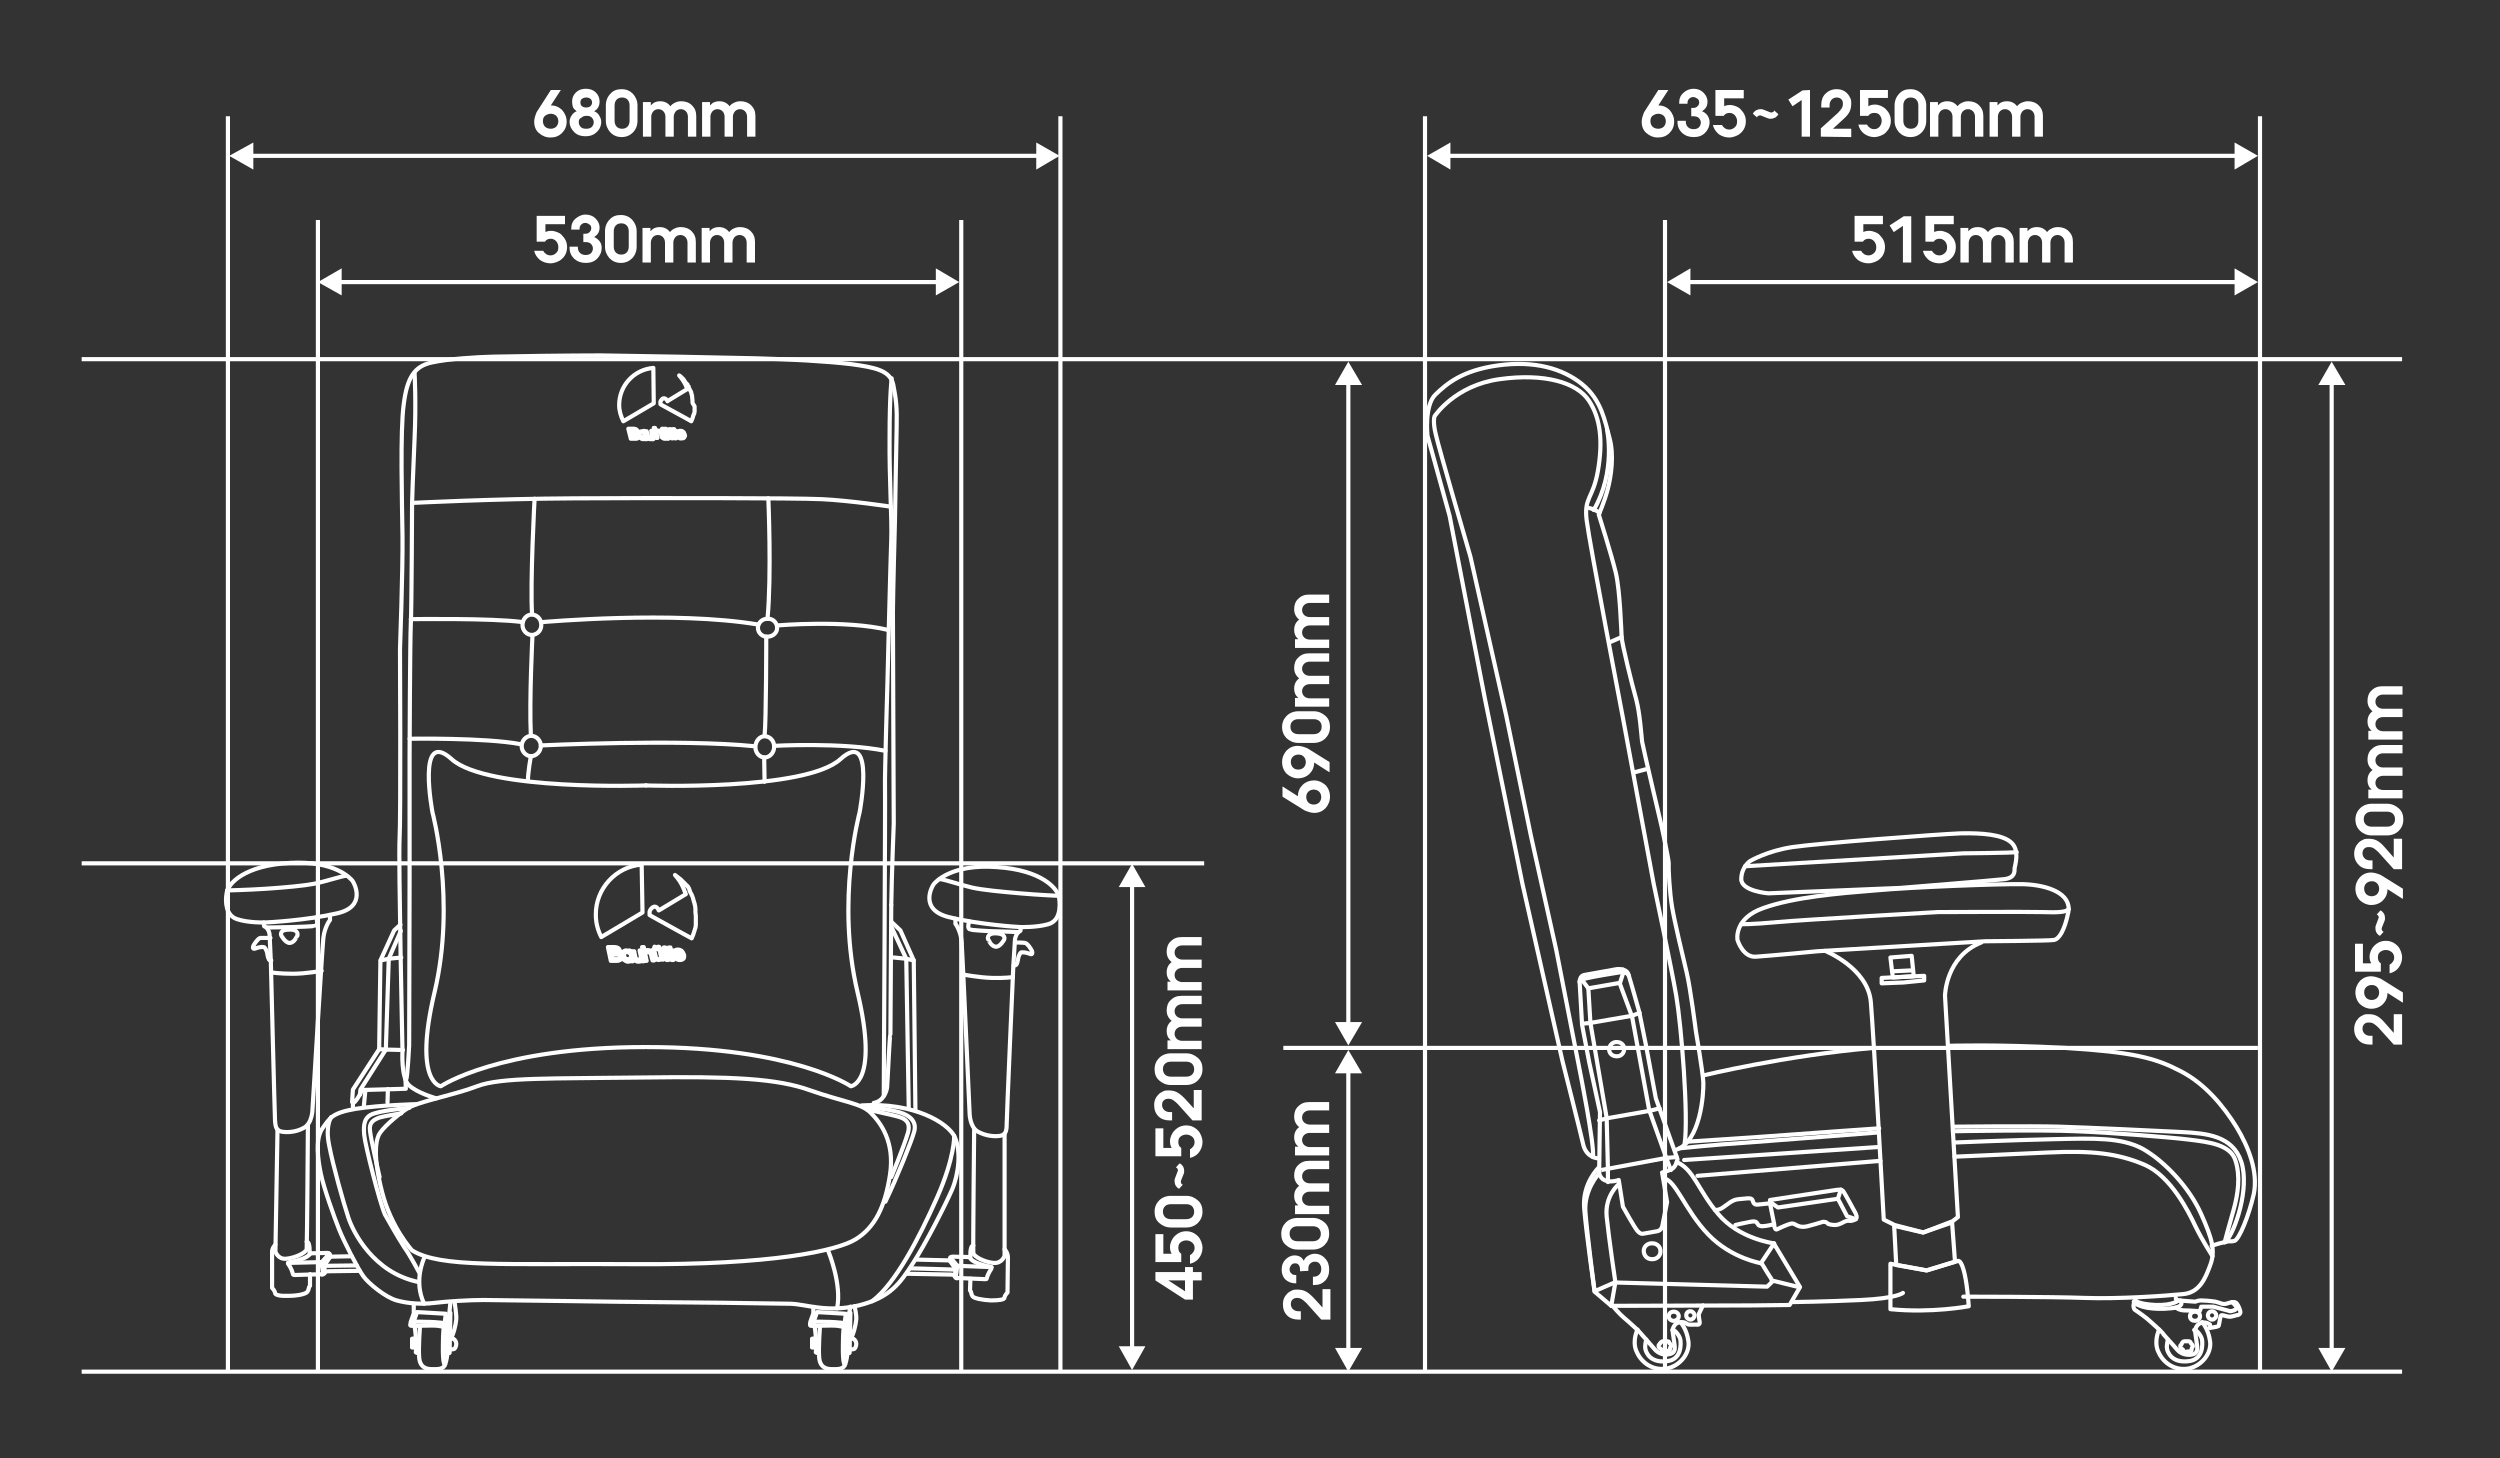 <?xml version="1.0" encoding="utf-8"?>
<!-- Generator: Adobe Illustrator 27.8.1, SVG Export Plug-In . SVG Version: 6.00 Build 0)  -->
<svg version="1.1" id="レイヤー_1" xmlns="http://www.w3.org/2000/svg" xmlns:xlink="http://www.w3.org/1999/xlink" x="0px"
	 y="0px" viewBox="0 0 600 350" style="enable-background:new 0 0 600 350;" xml:space="preserve">
<rect x="0" y="0" width="600" height="350" fill="#333333" stroke="none"/>
<style type="text/css">
	.st0{display:none;fill:#841E1E;stroke:#000000;stroke-miterlimit:10;}
	.st1{fill:none;stroke:#FFFFFF;stroke-miterlimit:10;}
	.st2{fill:#FFFFFF;}
	.st3{fill:none;}
	.st4{fill:none;stroke:#FFFFFF;stroke-linecap:round;stroke-linejoin:round;stroke-miterlimit:10;}
</style>
<rect x="-414.6" y="-140.2" class="st0" width="1387.7" height="787.4"/>
<rect x="-414.4" y="-141.2" class="st0" width="1387.7" height="787.4"/>
<g>
	<g>
		<line class="st1" x1="59.8" y1="37.4" x2="249.6" y2="37.4"/>
		<g>
			<polygon class="st2" points="60.8,40.7 55,37.4 60.8,34.2 			"/>
		</g>
		<g>
			<polygon class="st2" points="248.7,40.7 254.3,37.4 248.7,34.2 			"/>
		</g>
	</g>
</g>
<g>
	<g>
		<line class="st1" x1="271.7" y1="324.1" x2="271.7" y2="212"/>
		<g>
			<polygon class="st2" points="274.9,323.1 271.7,328.8 268.5,323.1 			"/>
		</g>
		<g>
			<polygon class="st2" points="274.9,212.9 271.7,207.3 268.5,212.9 			"/>
		</g>
	</g>
</g>
<g>
	<g>
		<line class="st1" x1="323.6" y1="324.5" x2="323.6" y2="256.7"/>
		<g>
			<polygon class="st2" points="326.9,323.5 323.6,329.2 320.4,323.5 			"/>
		</g>
		<g>
			<polygon class="st2" points="326.9,257.6 323.6,252 320.4,257.6 			"/>
		</g>
	</g>
</g>
<g>
	<g>
		<line class="st1" x1="323.6" y1="246.2" x2="323.6" y2="91.4"/>
		<g>
			<polygon class="st2" points="326.9,245.3 323.6,250.9 320.4,245.3 			"/>
		</g>
		<g>
			<polygon class="st2" points="326.9,92.4 323.6,86.8 320.4,92.4 			"/>
		</g>
	</g>
</g>
<g>
	<g>
		<line class="st1" x1="81" y1="67.7" x2="225.5" y2="67.7"/>
		<g>
			<polygon class="st2" points="82,70.9 76.3,67.7 82,64.4 			"/>
		</g>
		<g>
			<polygon class="st2" points="224.6,70.9 230.2,67.7 224.6,64.4 			"/>
		</g>
	</g>
</g>
<g>
	<g>
		<line class="st1" x1="347.2" y1="37.4" x2="537.2" y2="37.4"/>
		<g>
			<polygon class="st2" points="348.1,40.7 342.5,37.4 348.1,34.2 			"/>
		</g>
		<g>
			<polygon class="st2" points="536.3,40.7 541.9,37.4 536.3,34.2 			"/>
		</g>
	</g>
</g>
<g>
	<g>
		<line class="st1" x1="404.8" y1="67.7" x2="537.2" y2="67.7"/>
		<g>
			<polygon class="st2" points="405.7,70.9 400.1,67.7 405.7,64.4 			"/>
		</g>
		<g>
			<polygon class="st2" points="536.3,70.9 541.9,67.7 536.3,64.4 			"/>
		</g>
	</g>
</g>
<path class="st3" d="M579.7,330.2"/>
<line class="st1" x1="19.6" y1="329.2" x2="576.5" y2="329.2"/>
<line class="st1" x1="308" y1="251.5" x2="541.9" y2="251.5"/>
<line class="st1" x1="19.6" y1="207.2" x2="289" y2="207.2"/>
<line class="st1" x1="19.6" y1="86.2" x2="576.5" y2="86.2"/>
<line class="st1" x1="54.7" y1="27.9" x2="54.7" y2="329.2"/>
<line class="st1" x1="254.5" y1="27.9" x2="254.5" y2="329.2"/>
<line class="st1" x1="342" y1="27.9" x2="342" y2="329.2"/>
<line class="st1" x1="542.4" y1="27.9" x2="542.4" y2="329.2"/>
<line class="st1" x1="76.3" y1="52.8" x2="76.3" y2="329.2"/>
<line class="st1" x1="230.7" y1="52.8" x2="230.7" y2="329.2"/>
<line class="st1" x1="399.6" y1="52.8" x2="399.6" y2="329.2"/>
<g>
	<g>
		<line class="st1" x1="559.6" y1="324.5" x2="559.6" y2="91.4"/>
		<g>
			<polygon class="st2" points="562.9,323.5 559.6,329.2 556.4,323.5 			"/>
		</g>
		<g>
			<polygon class="st2" points="562.9,92.4 559.6,86.8 556.4,92.4 			"/>
		</g>
	</g>
</g>
<path class="st4" d="M213.9,217.2c0.1-7,0.6-19.5,0.6-19.5l-0.1-23.7c0,0-0.1-23.9-0.1-27.2s0.5-22.3,0.5-22.3s0.3-18,0.4-22.2
	c0.1-4.2-0.1-6.4-0.8-9.9s-4.3-4.2-10.1-5c-5.8-0.7-15.1-1.2-22.7-1.4c-7.6-0.2-29.9-0.6-37.4-0.7c-7.5,0-21.8,0.2-25.8,0.3
	c-4.1,0.1-10.7,0.5-14.8,1.4c-4.2,0.9-5.9,3.7-6.7,10c-0.9,6.3-0.4,24.1-0.3,31.7c0.1,7.7-0.6,27.1-0.6,27.1s0.2,40.5-0.1,45.5
	c-0.3,5,0.7,50.9,0.7,50.9s-0.4,6.3,1.5,8.2c1.9,1.9,6.6,3.2,6.6,3.2"/>
<path class="st4" d="M213.9,217.2l-0.2,31c-0.2,0.2-0.7,12-0.8,12.8s-0.8,3.3-3.2,3.7"/>
<path class="st4" d="M99.5,89.6c0,0,0.4,7,0,15.6s-0.6,15.5-0.6,15.5s-0.1,25.1-0.3,28.9c-0.2,3.8-0.3,32-0.3,32v29.8l-0.1,39.5
	c0,0-0.4,7.7-0.7,8.1"/>
<path class="st4" d="M214,90.8c0,0-0.5,3.8-0.5,14.1c-0.1,10.3,0.6,19.7,0.4,24.7c-0.2,5-0.9,33.7-0.9,33.7s-0.7,23.3-0.6,25.4
	c0.1,2.1-0.3,74.3-0.3,74.3"/>
<path class="st4" d="M98.9,120.7c0,0,19.6-1,38.9-1.1s52.8-0.1,59.4,0.2s16.6,1.8,16.6,1.8"/>
<path class="st4" d="M98.6,148.6c0,0,19.4-0.3,26.8,0.7"/>
<path class="st4" d="M128.3,119.7c0,0-1.1,20.4-0.6,27.7"/>
<path class="st4" d="M127.8,152.4c0,0-0.8,15.6-0.4,24"/>
<path class="st4" d="M127.4,181.5c0,0-0.7,3.9-0.7,5.9"/>
<path class="st4" d="M98.3,177.3c0,0,18.2-0.3,26.6,1.3"/>
<path class="st4" d="M130.2,149.3c0,0,31.8-2.8,51.8,0.6"/>
<path class="st4" d="M186.6,150.1c0,0,16.4-1.4,26.6,1.1"/>
<path class="st4" d="M129.8,178.9c0,0,33.6-1.6,51.3,0.2"/>
<path class="st4" d="M185.8,179c0,0,16.3-0.9,26.7,1.2"/>
<path class="st4" d="M184.4,119.6c0,0,0.8,18.5-0.2,28.9"/>
<path class="st4" d="M183.9,152.8c0,0,0,20-0.4,23.8"/>
<line class="st4" x1="183.4" y1="181.8" x2="183.5" y2="187.6"/>
<path class="st4" d="M129.9,149.9c0-1.3-1-2.4-2.3-2.4c-1.2,0-2.2,1.1-2.2,2.5c0,1.3,1,2.4,2.3,2.4C129,152.3,130,151.2,129.9,149.9
	z"/>
<path class="st4" d="M129.8,179c0-1.3-1.1-2.4-2.3-2.4s-2.3,1.1-2.3,2.5c0,1.3,1.1,2.4,2.3,2.4C128.8,181.4,129.8,180.3,129.8,179z"
	/>
<path class="st4" d="M185.8,179.2c0-1.4-1-2.5-2.3-2.5c-1.2,0-2.2,1.2-2.2,2.6c0,1.4,1,2.5,2.3,2.5
	C184.9,181.7,185.8,180.5,185.8,179.2z"/>
<path class="st4" d="M186.5,150.6c0-1.2-1.1-2.2-2.3-2.1c-1.3,0-2.3,1-2.3,2.2s1.1,2.2,2.3,2.1C185.5,152.8,186.6,151.8,186.5,150.6
	z"/>
<path class="st4" d="M96.1,221.9l-1.5,1.4l-3.3,7.2L91,251.8l-6.3,9.7l-0.2,3c0,0,0.3,0.4,0.7-0.1c0.5-0.5,1.1-1.6,1.1-1.6l0.6-1.2
	l10.5-0.3l-0.1-2.5"/>
<polyline class="st4" points="86.4,262.7 86.5,261.5 92.6,251.9 93.3,230.1 96.2,223.4 "/>
<polyline class="st4" points="91.4,230.5 93.3,230.1 96.3,229.8 "/>
<polyline class="st4" points="91,251.8 92.6,251.9 96.7,252 "/>
<line class="st4" x1="93.1" y1="261.4" x2="93" y2="264.6"/>
<line class="st4" x1="87.7" y1="261.6" x2="87.3" y2="265.7"/>
<line class="st4" x1="84.7" y1="264.6" x2="84.7" y2="266.1"/>
<polyline class="st4" points="214,221.3 216.1,223.3 219.3,230.5 219.7,266.6 "/>
<polyline class="st4" points="218.1,266.1 217.5,230.1 214,222.6 "/>
<polyline class="st4" points="219.3,230.5 217.5,230.1 214.5,229.8 "/>
<path class="st4" d="M99.9,265c0,0-8.5,0.2-14.4,1.1c-5.9,1-6.3,2.2-8.1,4.7c-1.8,2.5-1.1,7.5-0.4,10.9s3.2,10.4,4.4,13.4
	c1.2,3,4.5,9.4,5.8,11.2c1.3,1.8,5.4,5.1,8,5.8c2.5,0.7,5.7,1,9,0.6s8.6-0.7,11.9-0.7s35.4,0.5,40.1,0.5c4.7,0,29.7,0.3,33.5,0.4
	s8.7,2.2,16.4,0.4c7.7-1.9,10-5.5,13-10.1s7.8-14,9.4-17.7s2.2-9.4,0.6-12.7c-1.6-3.3-9.7-8.3-22.3-7.5"/>
<path class="st4" d="M98.2,265.9c0,0-5.8,0.5-8.3,1.3c-2.5,0.7-2.7,2.6-2.5,5.1s3.8,16.6,5,19.2c0,0,3.2,5.7,4.6,7.8
	c1.5,2.1,3.6,6.1,3.6,6.1"/>
<path class="st4" d="M96.3,267.2c0,0-3.8,0.6-5.2,1c-1.3,0.5-2.6,1.1-2.3,3.2c0.2,2.1,2.3,11.1,2.3,11.1"/>
<path class="st4" d="M79.5,268.1c0,0-1.5,2-0.5,6.8c0.9,4.8,3.5,14,4.6,17.3c1.1,3.4,6,13.3,16.9,15.5"/>
<path class="st4" d="M207.5,265.7c0,0,4.2,0.2,7.8,1.1s4.7,2.7,4.1,4.8c-0.5,2-4.2,11.2-6.9,16.8"/>
<path class="st4" d="M208.1,266.3c0,0,3.9,0.8,5.9,1.3c1.9,0.5,4.9,0.8,3.9,4.3c-1,3.4-4,10.6-4,10.6"/>
<path class="st4" d="M101.9,301.7c0,0-2.8,5.6-0.1,11.2"/>
<path class="st4" d="M198.8,300.3c0,0,3.3,7.9,2.1,13.7"/>
<path class="st4" d="M229,272.6c0,0,0.2,5.1-4.1,14.8c-4.3,9.7-10,20.7-15.6,24.9"/>
<path class="st4" d="M152.8,104L152.8,104c0.1-0.1,0.2-0.2,0.2-0.4v-0.1c0-0.2-0.2-0.4-0.4-0.5s-0.4-0.1-0.6-0.1h-1.2l0.6,2.4h1.1
	c0.2,0,0.4,0,0.5-0.1c0.2-0.1,0.3-0.3,0.3-0.5c0-0.1,0-0.1,0-0.2C153.2,104.3,153,104.1,152.8,104z M151.2,103.2h0.8
	c0.2,0,0.3,0,0.4,0.1c0.1,0.1,0.2,0.2,0.2,0.3l0,0v0.1c0,0.1,0,0.1-0.1,0.2c-0.1,0-0.2,0.1-0.3,0.1h-0.9L151.2,103.2z M152.8,104.9
	c-0.1,0-0.2,0.1-0.3,0.1h-0.9l-0.2-0.8h0.8c0.2,0,0.3,0,0.4,0.1c0.1,0.1,0.2,0.2,0.2,0.3v0.1C152.9,104.8,152.9,104.9,152.8,104.9z"
	/>
<path class="st4" d="M154.5,103.4v0.2l0,0c-0.2-0.1-0.3-0.1-0.5-0.1s-0.4,0.1-0.5,0.2s-0.2,0.3-0.2,0.5c0,0.1,0,0.2,0,0.3
	c0.1,0.3,0.2,0.5,0.4,0.6c0.2,0.2,0.4,0.3,0.7,0.3l0,0c0.2,0,0.4-0.1,0.5-0.2v0.2h0.3l-0.4-1.8L154.5,103.4z M154.7,104.8
	c-0.1,0.1-0.2,0.2-0.4,0.2s-0.3-0.1-0.5-0.2c-0.1-0.1-0.2-0.3-0.3-0.5c0-0.1,0-0.1,0-0.2s0-0.2,0.1-0.3c0.1-0.1,0.2-0.2,0.3-0.2
	c0.2,0,0.4,0.1,0.5,0.2s0.2,0.3,0.3,0.5c0,0.1,0,0.1,0,0.2C154.8,104.7,154.7,104.8,154.7,104.8z"/>
<path class="st4" d="M156.3,103.4l0.2,1c0,0.1,0,0.1,0,0.2s0,0.2-0.1,0.3c-0.1,0.1-0.2,0.1-0.3,0.1s-0.3,0-0.4-0.1
	c-0.1-0.1-0.2-0.2-0.2-0.3l-0.3-1.1h-0.3l0.3,1.2c0,0.2,0.1,0.4,0.3,0.5s0.3,0.2,0.6,0.2l0,0c0.2,0,0.3,0,0.4-0.1l0,0v0.1h0.3
	l-0.4-1.8L156.3,103.4z"/>
<path class="st4" d="M158.3,103.5c-0.2-0.1-0.3-0.2-0.5-0.2s-0.3,0.1-0.4,0.1l0,0l-0.2-0.7h-0.3l0.6,2.4h0.3l-0.2-1
	c0-0.1,0-0.1,0-0.2s0-0.2,0.1-0.3c0.1-0.1,0.2-0.1,0.3-0.1s0.3,0,0.4,0.1c0.1,0.1,0.2,0.2,0.2,0.3l0.3,1.1h0.3l-0.3-1.2
	C158.5,103.8,158.4,103.6,158.3,103.5z"/>
<polygon class="st4" points="162.2,103.4 161.9,103.5 161.8,103 161.5,103 161.6,103.5 161.1,103.5 161,103 160.6,103 160.8,103.5 
	160.4,103.5 160.5,103.8 160.8,103.8 161.2,105.2 161.5,105.2 161.1,103.8 161.7,103.8 162,105.2 162.3,105.2 162,103.8 
	162.3,103.8 "/>
<path class="st4" d="M163.9,104.6c0,0.1-0.1,0.2-0.1,0.2c-0.1,0.1-0.2,0.1-0.3,0.1c-0.4,0-0.6-0.2-0.7-0.5h1.5v-0.2
	c-0.1-0.3-0.2-0.5-0.4-0.6c-0.2-0.2-0.4-0.2-0.7-0.2s-0.5,0.1-0.6,0.3c-0.1,0.1-0.1,0.3-0.1,0.4s0,0.2,0,0.2
	c0.1,0.3,0.2,0.5,0.4,0.7s0.4,0.3,0.7,0.2l0,0c0.2,0,0.4,0,0.5-0.1c0.2-0.1,0.2-0.3,0.3-0.5v-0.1L163.9,104.6L163.9,104.6z
	 M162.7,104.1L162.7,104.1c0-0.2,0-0.3,0.1-0.4s0.2-0.1,0.3-0.1c0.2,0,0.3,0.1,0.5,0.2c0.1,0.1,0.2,0.2,0.2,0.3H162.7z"/>
<path class="st4" d="M159.9,103.4l0.2,1c0,0.1,0,0.1,0,0.2s0,0.2-0.1,0.3c-0.1,0.1-0.2,0.1-0.3,0.1s-0.3,0-0.4-0.1l0,0l0,0
	c-0.1-0.1-0.1-0.2-0.1-0.3l-0.3-1.1h-0.3l0.3,1.2c0,0.2,0.1,0.3,0.3,0.5l0,0l0,0l0,0l0,0l0,0l0,0c0.1,0.1,0.3,0.1,0.5,0.1l0,0
	c0.2,0,0.3,0,0.4-0.1l0,0v0.1h0.3L159.9,103.4L159.9,103.4z"/>
<path class="st4" d="M158.9,103.2c0,0.1,0.1,0.1,0.2,0.1l0,0h0.1v-0.1l0,0v-0.1l0,0l0,0V103c0-0.1-0.1-0.1-0.2-0.1h-0.1l-0.1,0.1
	l0,0L158.9,103.2z"/>
<path class="st4" d="M159.6,103.2c0,0.1,0.1,0.1,0.2,0.1l0,0h0.1v-0.1l0,0v-0.1l0,0l0,0V103c0-0.1-0.1-0.1-0.2-0.1l0,0h-0.1
	l-0.1,0.1l0,0L159.6,103.2z"/>
<path class="st4" d="M148.6,97.2c0,1.4,0.4,2.7,1,3.9l7.3-4.3l-0.1-8.5C152.1,88.7,148.6,92.6,148.6,97.2z"/>
<path class="st4" d="M166.2,96.5L166.2,96.5c0-0.1,0-0.2,0-0.2l0,0c0-0.1,0-0.1,0-0.2l0,0c0-0.3-0.1-0.6-0.1-0.9l0,0
	c0-0.1,0-0.1,0-0.2l0,0c-0.1-0.3-0.2-0.6-0.2-0.8l0,0c0-0.1,0-0.1-0.1-0.2l0,0c0-0.1,0-0.1-0.1-0.2l0,0c-0.1-0.2-0.2-0.4-0.3-0.6
	l0,0c0-0.1-0.1-0.1-0.1-0.2l0,0v-0.1c0,0,0,0,0-0.1l0,0l-0.1-0.1l0,0c-0.1-0.1-0.1-0.2-0.2-0.3c0,0,0,0,0-0.1c0,0,0-0.1-0.1-0.1
	c0,0,0,0-0.1-0.1c0,0,0-0.1-0.1-0.1c0,0,0-0.1-0.1-0.1c0,0,0,0-0.1-0.1c0,0,0-0.1-0.1-0.1c0,0,0,0,0-0.1c0,0,0-0.1-0.1-0.1l0,0l0,0
	c0-0.1-0.1-0.1-0.1-0.2l0,0c0-0.1-0.1-0.1-0.1-0.2l0,0l0,0L164,91l0,0c-0.1-0.1-0.1-0.1-0.2-0.2l0,0l0,0l-0.1-0.1l0,0l0,0l-0.1-0.1
	l0,0l0,0c-0.2-0.2-0.4-0.4-0.6-0.5c0.6,0.7,1.1,1.4,1.5,2.2c0.2,0.4,0.3,0.7,0.4,1.1l-4.6,2.8l-0.1,0.1l0,0
	c-0.1-0.3-0.3-0.5-0.5-0.6l0,0c0,0-0.1-0.1-0.2-0.1c-0.1,0-0.1,0-0.2,0c-0.1,0-0.2,0-0.3,0.1c-0.2,0.2-0.4,0.4-0.5,0.7l0,0
	c0,0.1,0,0.2,0,0.3V97l0,0l0.3,0.2l5.5,3l1.6,0.9c0.2-0.4,0.4-0.9,0.5-1.4l0,0c0-0.1,0-0.1,0.1-0.2l0,0c0-0.1,0-0.1,0.1-0.2l0,0
	c0-0.2,0.1-0.3,0.1-0.5l0,0c0-0.1,0-0.1,0-0.2v-0.1v-0.1v-0.1v-0.1v-0.1V98v-0.1v-0.1v-0.1v-0.1v-0.1
	C166.2,96.8,166.2,96.7,166.2,96.5z"/>
<path class="st4" d="M148.6,228.9C148.6,228.9,148.6,228.8,148.6,228.9c0.2-0.1,0.2-0.3,0.2-0.5c0-0.1,0-0.1,0-0.2
	c-0.1-0.3-0.2-0.5-0.5-0.7c-0.2-0.1-0.5-0.2-0.8-0.2h-1.6l0.7,3.3h1.5c0.3,0,0.5-0.1,0.7-0.2c0.3-0.1,0.4-0.4,0.4-0.6
	c0-0.1,0-0.1,0-0.2C149.1,229.3,148.9,229,148.6,228.9z M146.5,227.8h1.1c0.2,0,0.4,0,0.5,0.1c0.2,0.1,0.2,0.2,0.3,0.4l0,0v0.1
	c0,0.1,0,0.2-0.2,0.3c-0.1,0.1-0.2,0.1-0.4,0.1h-1.2L146.5,227.8z M148.7,230.1c-0.1,0.1-0.3,0.1-0.5,0.1H147l-0.2-1.1h1.1
	c0.2,0,0.5,0,0.6,0.1c0.2,0.1,0.3,0.2,0.3,0.4v0.1C148.8,229.9,148.8,230,148.7,230.1z"/>
<path class="st4" d="M151,228.1l0.1,0.2c0,0,0,0-0.1,0c-0.2-0.1-0.5-0.2-0.7-0.2c-0.3,0-0.5,0.1-0.7,0.3s-0.3,0.4-0.3,0.7
	c0,0.1,0,0.2,0,0.4c0.1,0.4,0.2,0.6,0.5,0.9c0.3,0.2,0.6,0.4,0.9,0.4l0,0c0.3,0,0.6-0.1,0.7-0.3l0.1,0.2h0.4l-0.6-2.5L151,228.1z
	 M151.2,230c-0.1,0.2-0.3,0.2-0.5,0.2s-0.5-0.1-0.6-0.2c-0.2-0.2-0.3-0.4-0.3-0.6c0-0.1,0-0.2,0-0.3s0-0.3,0.1-0.4
	c0.1-0.2,0.2-0.2,0.5-0.2s0.5,0.1,0.7,0.2c0.2,0.2,0.3,0.4,0.4,0.7c0,0.1,0,0.2,0,0.2C151.3,229.8,151.3,229.9,151.2,230z"/>
<path class="st4" d="M153.5,228.1l0.3,1.4c0,0.1,0,0.2,0,0.3c0,0.2,0,0.3-0.1,0.4c-0.1,0.1-0.2,0.1-0.4,0.1s-0.4,0-0.5-0.1
	s-0.2-0.2-0.3-0.4l-0.3-1.5h-0.4l0.4,1.6c0.1,0.3,0.2,0.5,0.4,0.7s0.5,0.2,0.8,0.2l0,0c0.2,0,0.4-0.1,0.6-0.2c0,0,0,0,0.1-0.1v0.2
	h0.4l-0.6-2.5L153.5,228.1z"/>
<path class="st4" d="M156.1,228.2c-0.2-0.1-0.4-0.2-0.7-0.2c-0.2,0-0.4,0.1-0.6,0.2c0,0,0,0-0.1,0.1l-0.2-1h-0.4l0.7,3.3h0.4
	l-0.3-1.4c0-0.1,0-0.1,0-0.2c0-0.2,0-0.3,0.1-0.4c0.1-0.1,0.2-0.1,0.4-0.1s0.3,0,0.5,0.1c0.1,0.1,0.2,0.2,0.3,0.4l0.4,1.5h0.4
	l-0.4-1.6C156.4,228.6,156.3,228.3,156.1,228.2z"/>
<polygon class="st4" points="161.5,228.1 161,228.1 160.9,227.4 160.5,227.4 160.6,228.1 159.9,228.1 159.7,227.4 159.3,227.4 
	159.5,228.1 159,228.1 159.1,228.5 159.6,228.5 160,230.4 160.4,230.4 160,228.5 160.7,228.5 161.2,230.4 161.6,230.4 161.1,228.5 
	161.6,228.5 "/>
<path class="st4" d="M163.8,229.6c0,0.1-0.1,0.2-0.2,0.3c-0.1,0.1-0.2,0.1-0.4,0.1c-0.5,0-0.8-0.2-1-0.7h2l-0.1-0.3
	c-0.1-0.3-0.3-0.6-0.5-0.8c-0.3-0.2-0.6-0.3-0.9-0.3c-0.4,0-0.7,0.1-0.8,0.4c-0.1,0.2-0.2,0.4-0.2,0.6c0,0.1,0,0.2,0,0.3
	c0.1,0.4,0.2,0.7,0.5,0.9s0.6,0.3,1,0.3l0,0c0.3,0,0.5-0.1,0.7-0.2c0.2-0.1,0.3-0.4,0.3-0.6v-0.1L163.8,229.6L163.8,229.6z
	 M162.2,228.9L162.2,228.9c0-0.2,0-0.4,0.1-0.5s0.3-0.2,0.4-0.2c0.2,0,0.5,0.1,0.6,0.2c0.1,0.1,0.2,0.2,0.3,0.4L162.2,228.9z"/>
<path class="st4" d="M158.3,228l0.3,1.4c0,0.1,0,0.2,0,0.3c0,0.2,0,0.3-0.1,0.4c-0.1,0.1-0.2,0.1-0.4,0.1s-0.4,0-0.5-0.1l0,0l0,0
	c-0.1-0.1-0.2-0.2-0.2-0.4L157,228h-0.4l0.4,1.6c0.1,0.3,0.2,0.5,0.4,0.6l0,0l0,0l0,0l0,0l0,0l0,0c0.2,0.1,0.4,0.2,0.7,0.2l0,0
	c0.2,0,0.4-0.1,0.6-0.2c0,0,0,0,0.1-0.1v0.2h0.4l-0.6-2.5L158.3,228z"/>
<path class="st4" d="M157,227.7c0,0.1,0.1,0.2,0.2,0.2l0,0c0,0,0.1,0,0.1-0.1l0.1-0.1l0,0v-0.1l0,0l0,0v-0.2c0-0.1-0.1-0.2-0.2-0.2
	h-0.1c0,0-0.1,0.1-0.1,0.2l0,0V227.7z"/>
<path class="st4" d="M157.9,227.7c0,0.1,0.1,0.2,0.2,0.2l0,0c0,0,0.1,0,0.1-0.1l0.1-0.1l0,0v-0.1l0,0l0,0v-0.2
	c0-0.1-0.1-0.2-0.2-0.2l0,0H158c0,0-0.1,0.1-0.1,0.2l0,0V227.7z"/>
<path class="st4" d="M143,219.6c0,1.9,0.5,3.7,1.3,5.3l9.9-5.9l-0.2-11.5C147.8,208,142.9,213.3,143,219.6z"/>
<path class="st4" d="M166.9,218.7L166.9,218.7c0-0.1,0-0.2,0-0.3l0,0c0-0.1,0-0.2,0-0.3l0,0c0-0.4-0.1-0.8-0.2-1.2l0,0
	c0-0.1,0-0.2-0.1-0.3l0,0c-0.1-0.4-0.2-0.8-0.3-1.1l0,0c0-0.1-0.1-0.2-0.1-0.3l0,0c0-0.1-0.1-0.2-0.1-0.2l0,0
	c-0.1-0.3-0.2-0.5-0.4-0.8l0,0c0-0.1-0.1-0.1-0.1-0.2c0,0,0,0,0-0.1c0,0,0-0.1-0.1-0.1v-0.1c0,0,0,0,0-0.1s-0.1-0.1-0.1-0.2
	c0,0,0,0,0-0.1c-0.1-0.2-0.2-0.3-0.3-0.5c0,0,0-0.1-0.1-0.1l-0.1-0.1c0,0,0-0.1-0.1-0.1l-0.1-0.1l-0.1-0.1l-0.1-0.1l-0.1-0.1
	c0,0,0-0.1-0.1-0.1l-0.1-0.1l0,0l0,0c-0.1-0.1-0.1-0.1-0.2-0.2l0,0c-0.1-0.1-0.1-0.1-0.2-0.2l0,0l0,0c-0.1-0.1-0.1-0.1-0.2-0.2l0,0
	c-0.1-0.1-0.1-0.1-0.2-0.2l0,0c0,0,0,0-0.1-0.1s-0.1-0.1-0.2-0.1l0,0l0,0c-0.1-0.1-0.1-0.1-0.2-0.2l0,0l0,0
	c-0.3-0.2-0.6-0.5-0.9-0.7c0.8,0.9,1.5,1.9,2,3.1c0.2,0.5,0.4,1,0.6,1.5l-6.3,3.8l-0.2,0.1l0,0c-0.1-0.3-0.3-0.6-0.6-0.8l0,0
	c-0.1,0-0.1-0.1-0.2-0.1c-0.1,0-0.2,0-0.2,0c-0.2,0-0.3,0.1-0.5,0.2c-0.3,0.2-0.6,0.6-0.7,1l0,0c0,0.1,0,0.2,0,0.4v0.4l0.5,0.3
	l7.4,4.1l2.2,1.2c0.3-0.6,0.5-1.2,0.7-1.9l0,0c0-0.1,0.1-0.2,0.1-0.3l0,0c0-0.1,0-0.2,0.1-0.3l0,0c0-0.2,0.1-0.4,0.1-0.7l0,0
	c0-0.1,0-0.2,0-0.3v-0.1c0-0.1,0-0.1,0-0.2v-0.1c0-0.1,0-0.1,0-0.2c0-0.1,0-0.1,0-0.2c0-0.1,0-0.1,0-0.2c0-0.1,0-0.1,0-0.2
	c0-0.1,0-0.1,0-0.2c0-0.1,0-0.1,0-0.2V220c0-0.1,0-0.1,0-0.2C166.9,219.1,166.9,218.9,166.9,218.7z"/>
<path class="st4" d="M63.5,221.4c0,0-3.9,0.1-6.6-0.8c-2.7-0.9-2.9-4.1-2.5-6.3c0.3-2.2,4.2-6.6,15.2-7.2c10.9-0.6,14.6,3.8,15,4.3
	s3.5,6.2-3.7,7.8C73.6,220.9,64,221.4,63.5,221.4z"/>
<path class="st4" d="M54.5,213.7c0,0,4.8-0.1,9.3-0.4c4.5-0.3,9-0.7,11.6-1.2s7.1-2,7.7-1.9"/>
<path class="st4" d="M79.2,219.6v1.2c0,0-1.3,1.6-1.6,4.4c-0.3,2.8-2.6,41-2.6,41s0,3.4-2.1,4.5c-2,1.1-4.1,1.1-5.3,0.9
	c-1.2-0.3-1.5-0.9-1.6-2.8s-1-38.1-1-38.1l-0.3-6.4c0,0-0.1-1.5-1.3-2l-0.1-0.9"/>
<path class="st4" d="M64.1,222.6c0,0,4.6-0.1,5.9-0.1s5.6-0.2,5.7-0.3s0.5-0.2,0.4-1s-0.1-1-0.1-1"/>
<path class="st4" d="M64.9,225.1c0,0-1.8,0-2.4,0c-0.6,0.1-1.5,1.5-1.7,1.9c-0.2,0.5-0.1,0.9,0.6,0.6s2-0.5,2.2-0.1s0.5,0.7,0.6,1.7
	c0.2,1,0.4,1.4,0.9,1.3"/>
<path class="st4" d="M67.5,224.5c0,0-0.6-1.4,1.9-1.4c2.5-0.1,2,1.5,1.9,1.6c-0.1,0-0.6,1.5-1.7,1.6S67.5,224.5,67.5,224.5z"/>
<path class="st4" d="M65.2,233.4c0,0,2,0.3,5.1,0.3s6.9-0.7,6.9-0.7"/>
<path class="st4" d="M66.6,271.1l-0.5,29.3c0,0,0.6,1.9,2.6,1.7c2.1-0.2,4.7-1.4,4.9-2.3c0.1-1,0.3-29.8,0.3-29.8"/>
<path class="st4" d="M66.1,298.7c0,0-0.9,0.8-0.8,2c0,1.2,0,8.4,0,8.4s0.7,0.7,0.7,1.2s1.2,0.8,3.3,0.7c2,0,4.1-0.4,4.5-1
	s0.2-1,0.6-1.4v-2.8"/>
<path class="st4" d="M86.3,305c0,0-6.8,0.1-7.4,0.1c-0.7,0-0.9,0.2-0.9,0.2c0,0.4-0.4,0.5-0.4,0.5s-6.4,0.2-6.9,0.2
	c-0.4,0-0.4-0.2-0.4-0.2c-0.3-1.4-1.1-2.4-1.1-2.4s-0.2-0.4,0.4-0.5c0.5-0.1,4.1-0.7,4.9-2.1"/>
<path class="st4" d="M84.4,301.5l-5.1,0.1c0,0,0-0.9-0.7-0.9s-4.3,0.1-4.3,0.1s0.2-2.7-0.7-2.8"/>
<line class="st4" x1="69.1" y1="303.1" x2="77.4" y2="302.9"/>
<path class="st4" d="M79,300.9l-1.6,1.8c0,0-0.2,0-0.2,0.5c0,0.4,0.3,2.2,0.3,2.2s0,0.5-0.2,0.5"/>
<path class="st4" d="M79.3,301.6l-1.2,1.7c0,0-0.3,0.4-0.2,1.9"/>
<line class="st4" x1="77.9" y1="303.8" x2="85.6" y2="303.7"/>
<path class="st4" d="M245,222.5c0,0,3.9,0.1,6.6-0.7c2.8-0.8,2.9-4.1,2.6-6.3c-0.3-2.2-4.1-6.7-15-7.4c-10.9-0.8-14.7,3.6-15.1,4.1
	c-0.4,0.5-3.6,6.1,3.6,7.9C234.9,221.9,244.5,222.5,245,222.5z"/>
<path class="st4" d="M254.1,215c0,0-4.8-0.2-9.3-0.6c-4.5-0.4-9-0.8-11.6-1.4c-2.6-0.6-7-2.1-7.7-2"/>
<path class="st4" d="M229.3,220.5v1.2c0,0,1.3,1.7,1.5,4.4c0.2,2.8,1.9,41,1.9,41s0,3.4,2,4.5s4.1,1.2,5.3,1s1.6-0.9,1.6-2.7
	c0-1.8,1.6-38.1,1.6-38.1l0.4-6.4c0,0,0.2-1.5,1.3-2l0.1-0.9"/>
<path class="st4" d="M244.4,223.7c0,0-4.6-0.2-5.9-0.2c-1.3,0-5.6-0.3-5.7-0.4c-0.1-0.1-0.5-0.2-0.4-1c0.1-0.7,0.2-1,0.2-1"/>
<path class="st4" d="M243.6,226.2c0,0,1.8,0,2.4,0.1c0.6,0.1,1.5,1.5,1.7,2c0.1,0.5,0.1,0.9-0.6,0.6c-0.7-0.3-2-0.5-2.2-0.2
	c-0.2,0.4-0.5,0.7-0.6,1.7c-0.2,1-0.4,1.4-1,1.3"/>
<path class="st4" d="M241,225.5c0,0,0.6-1.4-1.9-1.5s-2,1.5-1.9,1.5s0.5,1.5,1.7,1.7C240,227.4,241,225.5,241,225.5z"/>
<path class="st4" d="M243.1,234.5c0,0-2,0.3-5.1,0.2s-6.8-0.8-6.8-0.8"/>
<path class="st4" d="M241.1,272.1v29.3c0,0-0.6,1.9-2.7,1.7c-2.1-0.2-4.7-1.5-4.8-2.4c-0.1-1,0.2-29.8,0.2-29.8"/>
<path class="st4" d="M241.1,299.8c0,0,0.8,0.8,0.8,2s-0.1,8.4-0.1,8.4s-0.7,0.7-0.7,1.2s-1.2,0.7-3.3,0.7c-2-0.1-4.1-0.5-4.4-1
	c-0.4-0.6-0.2-1-0.6-1.4l0.1-2.8"/>
<path class="st4" d="M217.8,305.7c0,0,9.8,0.2,10.4,0.2c0.7,0,0.9,0.3,0.9,0.3c0,0.4,0.4,0.5,0.4,0.5s6.4,0.3,6.9,0.3
	c0.4,0,0.4-0.1,0.4-0.1c0.3-1.4,1.2-2.4,1.1-2.4c0,0,0.2-0.4-0.3-0.5s-4.1-0.8-4.8-2.1"/>
<path class="st4" d="M219.8,302.3l8.1,0.2c0,0,0-0.9,0.7-0.9s4.3,0.1,4.3,0.1s-0.2-2.7,0.7-2.8"/>
<line class="st4" x1="238" y1="304.1" x2="229.8" y2="303.8"/>
<path class="st4" d="M228.1,301.8l1.5,1.8c0,0,0.2,0,0.1,0.5c0,0.4-0.3,2.2-0.3,2.2s0,0.5,0.2,0.5"/>
<path class="st4" d="M227.9,302.5l1.2,1.7c0,0,0.3,0.4,0.1,1.9"/>
<line class="st4" x1="229.2" y1="304.7" x2="218.6" y2="304.4"/>
<g>
	<path class="st4" d="M195.2,313.7v1.5l-0.7,2c0,0-0.3,1,0.2,1c0.5,0.1,4.9-0.2,6.3,0c1.4,0.2,2.3,0.5,2.4,0c0.1-0.5,0-1.5,0.3-2.6
		l0.4-2"/>
	<path class="st4" d="M205.1,313.5c0,0,0.5,2.1,0.4,3.2c-0.1,1.2-0.7,3.8-1.3,4.4"/>
	<path class="st4" d="M194.5,318.1c0,0,0.1-0.9,1.8-0.9s4.4,0.1,5,0.2c0.5,0.1,1.8-0.1,2.1,1"/>
	<polyline class="st4" points="195.2,317.4 196.1,314.9 203,315.3 202.7,317.7 	"/>
	<path class="st4" d="M195.5,318.2c0,0,0.3,2.1,0.3,3s0.1,3.2,0,3.3c-0.1,0.1,0.3,0.2,0.3,0.2"/>
	<path class="st4" d="M196.8,318.2c0,0-0.4,5.2-0.2,7.6s1.7,2.8,3.1,2.8c1.4,0,2.8,0.1,3.2-1.3c0.4-1.3,0.5-2.6,0.5-2.6h0.5l0.2-9.6
		"/>
	<path class="st4" d="M202.8,327.5c0,0-0.6,0.3-0.5-4.8c0,0,0-4.1,0.3-4.3"/>
	<line class="st4" x1="203.1" y1="324.7" x2="203.3" y2="318.4"/>
	<polyline class="st4" points="195.8,321.2 194.9,321.3 194.9,323.4 195.6,323.4 	"/>
	<line class="st4" x1="194.9" y1="322.4" x2="195.8" y2="322.4"/>
	<path class="st4" d="M204,321.3h0.8c0,0,0.7,0.4,0.7,1.2c0,0.8-0.4,1.3-0.6,1.3c-0.3,0-0.9,0.1-0.9,0.1"/>
</g>
<g>
	<path class="st4" d="M108.1,312.5l-0.3,3.1c-0.3,1-0.2,2-0.3,2.6c-0.1,0.5-1,0.2-2.4,0s-5.9,0.1-6.3,0c-0.5-0.1-0.2-1-0.2-1l0.7-2
		v-2.3"/>
	<path class="st4" d="M109.1,312.5c0,0,0.5,3.1,0.4,4.2c-0.1,1.2-0.7,3.8-1.3,4.4"/>
	<path class="st4" d="M98.5,318.1c0,0,0.1-0.9,1.8-0.9c1.7,0,4.4,0.1,5,0.2c0.5,0.1,1.8-0.1,2.1,1"/>
	<polyline class="st4" points="99.2,317.4 100.1,314.9 107,315.3 106.7,317.7 	"/>
	<path class="st4" d="M99.5,318.2c0,0,0.3,2.1,0.3,3s0.1,3.2,0,3.3c-0.1,0.1,0.3,0.2,0.3,0.2"/>
	<path class="st4" d="M100.8,318.2c0,0-0.4,5.2-0.2,7.6c0.2,2.4,1.7,2.8,3.1,2.8s2.8,0.1,3.2-1.3c0.4-1.3,0.5-2.6,0.5-2.6h0.5
		l0.2-9.6"/>
	<path class="st4" d="M106.8,327.5c0,0-0.6,0.3-0.5-4.8c0,0,0-4.1,0.3-4.3"/>
	<line class="st4" x1="107.1" y1="324.7" x2="107.3" y2="318.4"/>
	<polyline class="st4" points="99.8,321.2 98.9,321.3 98.9,323.4 99.6,323.4 	"/>
	<line class="st4" x1="98.9" y1="322.4" x2="99.8" y2="322.4"/>
	<path class="st4" d="M108,321.3h0.8c0,0,0.7,0.4,0.7,1.2c0,0.8-0.4,1.3-0.6,1.3c-0.3,0-0.9,0.1-0.9,0.1"/>
</g>
<path class="st4" d="M383.5,278c0,0-2.7-0.1-3.5-3.2c-0.7-3.1-5-20.1-5-20.1l-9.6-42.5l-9.1-44.9l-8.4-43.5l-5.3-19.2
	c0,0-0.8-7.3,1.9-9.9c2.7-2.6,6.4-5.8,15-7c8.7-1.2,15.5,0.7,20.2,4.5s5.5,9,6.6,13s0.4,9.1-0.5,12.4c-0.8,3-2.1,5.9-2.1,5.9
	s3.1,9.8,4.1,14c1,4.2,1.3,13.9,1.4,15.5s2.5,11.4,3.5,14.9c0.9,3.5,1.2,8.3,1.4,10.1c0.3,1.7,4.7,20.4,4.7,20.4s1.7,7.8,1.7,8.9
	c-0.1,1.1,0.2,6.8,0.8,10.4c0.6,3.6,2.6,11.9,3.5,15.7c0.9,3.7,2.2,14,2.2,14s1.7,10,1.8,12.4c0.1,2.4-0.6,14.4-6.7,16.2"/>
<path class="st4" d="M404.3,274.6c1-6.6-0.8-28.6-2-35.6s-5.4-26.8-5.4-26.8l-7.4-39.9c0,0-8-41.8-8.7-47.4s1.5-5.1,2.7-11.9
	c1.2-6.9,0.7-12.6-2.2-16.9c-2.9-4.3-10.6-6.6-21.4-5.1s-15.6,8.9-15.6,8.9s-0.5,1.2,0.3,4.4c0.7,3.2,8.3,29.3,8.3,29.3l8.6,38.2
	l5.9,28.7l6.1,27.5l5.6,28.7c0,0,3.7,18.5,3.2,21"/>
<path class="st4" d="M385.7,103.2c0,0,2.2,9.9-3.2,19.2"/>
<path class="st4" d="M380.9,121.8c0,0,1.8,0.3,3,1.3"/>
<line class="st4" x1="386.2" y1="154.2" x2="389.2" y2="152.9"/>
<line class="st4" x1="392.1" y1="185.4" x2="395.5" y2="184.5"/>
<path class="st4" d="M408.8,258.1c0,0,19.7-4.8,40.8-6.6"/>
<path class="st4" d="M467.6,251c0,0,11.6-0.4,28,0.5c16.4,1,21.6,2.4,27.6,5.5c6.1,3.1,10.5,8.6,13.5,13.4c3,4.9,5.3,10.9,4.2,16.2
	c-1.2,5.3-3.5,10.8-4.6,11.2c-1.1,0.3-0.7-0.1-2.4,0.3s-3.1,0.9-3.1,0.9"/>
<path class="st4" d="M405,274c0,0,17.1-1.1,23.6-1.6c6.4-0.5,22.4-1.6,22.4-1.6"/>
<path class="st4" d="M469.1,270.4c0,0,18.4-0.2,25.1,0s24.1,1,29.6,1.3c5.6,0.3,12,0.8,14.1,7.1c2.1,6.4-1.5,16.8-3.7,19.2"/>
<line class="st4" x1="404.2" y1="278.4" x2="450.6" y2="275.3"/>
<path class="st4" d="M469.1,274.2c0,0,14.5-0.6,23.9-0.8c9.4-0.2,16.2-0.5,21.4,2.4c5.2,3,11,9.2,13.8,15.4c2.8,6.2,3.5,9,2.3,12.3
	s-2.6,6.8-6.7,7.1c-4.1,0.4-15.4,1.2-23.5,0.9c-8.1-0.3-29.1-0.3-29.1-0.3"/>
<path class="st4" d="M456.7,310.3c0,0-1.4,1.3-10,1.7s-16.5,0.5-16.5,0.5"/>
<line class="st4" x1="407.4" y1="282.2" x2="451.3" y2="278.6"/>
<path class="st4" d="M469.1,277.6c0,0,11.8-0.5,22.4-1s16.7,0.2,23.1,2.9c6.4,2.7,10.7,11.4,12.3,14.8c1.6,3.3,4.1,7.2,4.1,7.2"/>
<path class="st4" d="M468.7,271.5c0,0,21.6-0.4,29.6,0c8,0.3,22.2,1.4,27,2c4.9,0.6,10,1.2,11.2,5c1.2,3.7,0.7,7.9-0.5,12.1
	c-1.2,4.1-2.1,7.6-2.1,7.6"/>
<path class="st4" d="M450.6,271.8c0,0-22.9,1.8-31,2.4c-8.1,0.5-16.5,1.4-16.5,1.4"/>
<path class="st4" d="M381.4,254.9l-1.7-8.9l-0.6-10.5c0,0,0.1-1.3,1.1-1.5s7.8-1.4,7.8-1.4s2.3-0.3,2.8,1.2s2.6,9,2.6,9l1.6,7.9
	l2.4,12.9l5.2,14.6c0,0-0.3,1.8-1.4,2.4c-1.2,0.6-2.3,0.8-2.3,0.8l1.2,7.1L399,294c0,0-0.1,1.3-1.3,1.5c-1.2,0.2-3.4,0.6-3.4,0.6
	s-0.6,0.2-1.4-0.8s-3.4-5.7-3.4-5.7l-1-6.4c0,0-1.6,0.6-3,0.2s-1.7-1.7-1.7-2c0-0.4,0.2-14.5,0.2-14.5L381.4,254.9z"/>
<polygon class="st4" points="385.6,268.3 381.7,245.5 381.2,237.2 388.7,235.9 391.7,244 395.8,266.4 399.9,277.9 385.9,280.5 "/>
<path class="st4" d="M383.7,281c0-0.1,2.2-0.5,2.2-0.5v3.2"/>
<polyline class="st4" points="401,280.8 399.9,277.9 402.4,277.7 "/>
<polyline class="st4" points="383.8,268.9 385.6,268.4 395.9,266.6 398.3,266 "/>
<polyline class="st4" points="379.7,245.7 381.7,245.5 391.6,243.8 393.5,243.1 "/>
<path class="st4" d="M381.2,237.2l-1.5-2c0,0-0.3-0.5-0.1-0.8"/>
<path class="st4" d="M388.8,235.9l0.8-2.5c0,0,0-0.6-0.1-0.7"/>
<path class="st4" d="M379.1,235.7c0,0-0.1-0.5,1.6-0.9c1.6-0.4,7.1-1.3,7.8-1.4c0.7-0.1,1.9-0.2,2.4,0.7"/>
<path class="st4" d="M389.8,251.9c0.1-1-0.7-1.8-1.7-1.8c-1-0.1-1.8,0.7-1.9,1.6c-0.1,1,0.7,1.8,1.7,1.8
	C388.9,253.6,389.7,252.9,389.8,251.9z"/>
<path class="st4" d="M383.7,280.2c0,0-4,3.8-3.5,9.8s2.5,20,2.5,20l4,3.4l34-0.1l8.8-0.1l2.5-4.3l-6.3-10.5c0,0-8.4-1.1-13.3-7
	c-4.9-5.8-5.9-10.8-10-12.5"/>
<path class="st4" d="M388.5,284.2c0,0-3.4,2.8-2.9,7.8s2.1,15.8,2.1,15.8l36.4,1c0,0,1.5-1.4,1.4-1.4c-0.2,0-2.7-4.2-2.7-4.2
	s-7.2-1.1-12.8-6.9c-5.6-5.8-7.9-13.3-10.8-13.5"/>
<line class="st4" x1="425.8" y1="298.4" x2="422.6" y2="303.2"/>
<line class="st4" x1="425.2" y1="307.3" x2="431.7" y2="308.9"/>
<path class="st4" d="M386.7,313.4l1-5.7l-5,2.2c0,0-1.8-13.7-2.2-19c-0.4-5.3,3.2-9.2,3.2-9.2"/>
<path class="st4" d="M411.6,290.4c0,0,0.9,0.1,1.9-0.6c1.1-0.7,2.2-1.9,3.8-2s3-0.5,3.3,0.2c0.2,0.7,0.4,1.2,1.3,1.1
	c1-0.1,2.9-0.3,2.9-0.3l1,5c0,0-1.9,0.5-2.9,0.5c-1-0.1-0.9-0.4-1.3-0.9s-1.7-0.1-1.9-0.1c-0.2,0-3.2,0.7-3.2,0.7"/>
<path class="st4" d="M424.8,288.7V288l15.8-2.4c0,0,1.4-0.3,1.8,0.3c0.4,0.6,2.9,5.2,2.9,5.2s0.6,1.1,0.1,1.5
	c-0.5,0.3-1.2,0.5-1.6,0.4s-1,0.1-1.5,0.4c-0.6,0.3-1.2,0.6-1.9,0.6c-0.8,0-1.7-0.2-1.8-0.4c-0.1-0.2-0.7-0.5-1.3-0.3
	c-0.6,0.2-2.7,0.8-3.5,1s-1.6,0.2-2.3-0.1s-1-0.7-1.8-0.5s-3,1.2-3.1,1.3c-0.1,0-0.6,0.5-0.8-1"/>
<polyline class="st4" points="425,288.6 426.7,289.8 441.1,287.7 441.8,285.5 "/>
<polyline class="st4" points="441.1,287.7 443.3,291.9 445.4,292.6 "/>
<path class="st4" d="M398.5,300.4c0.1-1.1-0.8-2-1.9-2c-1.1-0.1-2.1,0.7-2.1,1.8s0.8,2,1.9,2C397.5,302.3,398.5,301.5,398.5,300.4z"
	/>
<g>
	<path class="st4" d="M387.1,313.5c0,0,1.6,1.9,2.7,2.8s3.8,3.4,3.9,3.6s2.5,2.8,3.4,3.9s2.4,1.5,3.5,1.2c1.1-0.2,1.5-0.8,1.3-2.2
		c-0.2-1.4-0.5-3.5-0.5-3.5s0.2-1.6,1.5-1.9s1.8,0.2,2.1,0.4c0.3,0.2,1.4,0.1,1.9,0.1s1.2,0.2,1-0.8s-0.2-1.6-0.2-1.7l1-2.1"/>
	<path class="st4" d="M393,319.1c0,0-1.3,2.6-0.3,5.1s3.5,4.7,7,4.3c3.5-0.5,6-3.8,5.5-6.7c-0.4-2.9-1.9-4.5-1.9-4.5"/>
	<path class="st4" d="M395.1,321.5c0,0-0.4,1.4-0.2,2.3c0.2,0.9,1.2,3.3,5,2.9c3.8-0.3,3.5-4.2,3.4-5.1s-1.3-2.5-1.9-2.4"/>
	<path class="st4" d="M402.9,315.9c0-0.6-0.5-1.1-1.2-1.1s-1.2,0.5-1.2,1.1s0.5,1.1,1.2,1.1C402.3,317,402.9,316.5,402.9,315.9z"/>
	<path class="st4" d="M406.7,315.7c0-0.5-0.5-1-1-1c-0.6,0-1,0.4-1,1s0.5,1,1,1S406.7,316.2,406.7,315.7z"/>
	<path class="st4" d="M399.1,321.9c0.5,0,0.6,0,0.8,0c0.2,0,0.4,0,0.6,0.1c0.1,0.1,0.1,0.4,0.3,0.5c0.2,0.1,0.3,0.4,0.3,0.5
		s-0.3,0.4-0.3,0.6s0,0.5-0.2,0.6s-0.8,0-1,0.1s-0.6,0.1-0.7-0.1s-0.2-0.5-0.5-0.6s-0.4-0.6-0.3-0.8c0.2-0.2,0.3-0.2,0.3-0.4
		C398.5,322.3,398.8,321.9,399.1,321.9z"/>
</g>
<g>
	<path class="st4" d="M518.2,319.1c0,0-1.3,2.6-0.3,5.1s3.5,4.7,7,4.3c3.5-0.5,6-3.8,5.5-6.7c-0.4-2.9-1.9-4.5-1.9-4.5"/>
	<path class="st4" d="M520.3,321.5c0,0-0.4,1.4-0.2,2.3s1.2,3.3,5,2.9c3.8-0.3,3.5-4.2,3.4-5.1s-1.3-2.5-1.9-2.4"/>
	<ellipse class="st4" cx="526.8" cy="315.9" rx="1.2" ry="1.1"/>
	<path class="st4" d="M531.9,315.7c0-0.5-0.5-1-1-1s-1,0.4-1,1s0.5,1,1,1S531.9,316.2,531.9,315.7z"/>
	<path class="st4" d="M524.3,321.9c0.5,0,0.6,0,0.8,0s0.4,0,0.6,0.2c0.1,0.1,0.1,0.4,0.3,0.5s0.3,0.4,0.3,0.5s-0.3,0.4-0.3,0.6
		s0,0.5-0.2,0.6s-0.8,0-1,0.1s-0.6,0.1-0.7-0.1c-0.1-0.2-0.2-0.5-0.5-0.6s-0.4-0.6-0.3-0.8c0.2-0.2,0.3-0.2,0.3-0.4
		C523.7,322.3,523.9,321.9,524.3,321.9z"/>
	<path class="st4" d="M522.2,311.5c0,0-0.2,0.5,0.7,0.6s4,0.3,4,0.3s0.6-0.3,1.3-0.3c0.8,0,2.2,0.1,3.5,0.3c1.3,0.3,1.6,0.7,2.6,0.5
		c1-0.3,2-0.7,2.5-0.1s0.9,1.8,0.9,2.1c0,0.3-0.2,0.6-0.6,0.7c-0.4,0-1.5,0.5-2.2,0.4c-0.8-0.1-1.8-0.6-1.9-0.2
		c-0.2,0.4-0.4,2.4-0.6,2.5c-0.1,0.1-2,0.4-2,0.4v-0.8c-0.3-0.2-0.9-0.7-2.1-0.4c-1.3,0.3-1.5,1.9-1.5,1.9s0.3,2.1,0.5,3.5
		s-0.2,2-1.3,2.2s-2.6-0.1-3.5-1.2s-3.4-3.7-3.4-3.9c-0.1-0.2-2.8-2.7-3.9-3.6c-1.1-0.9-2.9-2.1-2.9-2.1s-0.7-1,0.2-2.1l0.1-0.1"/>
	<path class="st4" d="M512.4,312.1c0,0,0.8,0.9,5,1.1c4.3,0.1,5.4-1.1,5.4-1.1"/>
	<path class="st4" d="M523.3,312.1c0,0,1.4,1.6-2.4,1.9c-3.8,0.4-7.9-0.2-8.8-1.6"/>
	<path class="st4" d="M522.2,313.8c0,0,0.8,0.7,2.1,0.7s3.6,0.2,3.6,0.2s0.5-1.1,0.4-1.1s2.9,0,2.9,0l4.1,1.1c0,0,2-0.3,1.4-1.1
		c-0.6-0.8-1-1.1-1-1.1"/>
</g>
<path class="st4" d="M98.9,300.1c0,0-5-5.4-7.2-14s-1.5-12.2-0.8-13.7s4.1-4.5,6.6-6.2c2.5-1.8,11.3-3.3,17-5.5s18.1-1.8,39.7-2.1
	c21.5-0.3,32.3,0.2,40.3,3.1c8,2.8,12.3,3.1,14.5,5.4c2.3,2.3,5.8,6.9,4.6,14.8s-3.7,12.7-8.2,15.5s-20.2,6.2-52.7,6
	C120.3,303.2,105.8,304.3,98.9,300.1z"/>
<g>
	<path class="st4" d="M155,188.5c0,0,38.2,1.4,46.7-6.3s4.6,12.8,4.6,12.8s-5.7,21.2-0.5,43.1s-1.6,22.6-1.6,22.6s-13.8-9.4-49-9.4"
		/>
	<path class="st4" d="M155.1,188.5c0,0-38.2,1.4-46.7-6.3s-4.6,12.8-4.6,12.8s5.7,21.2,0.5,43.1s1.5,22.6,1.5,22.6s13.8-9.4,49-9.4"
		/>
</g>
<path class="st4" d="M424.4,214.4l31.7-1.3c0,0,22.3-1.8,24.9-2.1s2.5-1.8,2.5-2.6c0.1-0.8,1.3-4.3-0.8-6.2
	c-2.1-1.9-6.8-2.3-12.1-2.2c-5.3,0.2-34.4,2.4-40.4,3.3s-10.1,3.3-10.1,3.3s-2.1,1.3-2.2,4.3S424.4,214.4,424.4,214.4z"/>
<path class="st4" d="M418.8,207.9l52.4-3.1c0,0,12.1-0.1,12.8-0.3"/>
<path class="st4" d="M417,225.6c0,0-1-5.2,6.3-7.7c7.3-2.6,18-3.5,26.8-4.2c8.8-0.8,29.5-1.6,35.5-1.5c6,0.2,11.6,2.3,10.8,6.7
	c-0.9,4.4-2.2,6.5-3.5,6.7c-1.2,0.2-16.4,0.3-16.4,0.3l-40.3,2.4c0,0-11.6,1.1-14.7,1.3C418.4,229.9,417.1,225.9,417,225.6z"/>
<path class="st4" d="M417.9,221.8c0,0,2.2,0.1,8.7-0.5s38.5-2.4,38.5-2.4s21.6-0.1,25.1,0s5.5,0.1,6.3-0.7"/>
<path class="st4" d="M472.5,313.5c0,0-8.9,1.7-18.8,0.7v-10.9l8.7,1.6l7.6-2.3C470,302.6,471.7,302.3,472.5,313.5z"/>
<polygon class="st4" points="454.6,294.2 455.1,303.6 462.4,304.9 469.2,302.8 468.5,293.4 461.5,295.8 "/>
<path class="st4" d="M438,228.2c0,0,10.3,4.1,11,12.3s3.1,52.2,3.1,52.2l2.6,1.3l6.9,1.8l7-2.7l1.3-1l-3.1-53.1
	c0,0,0.1-9.4,8.7-12.8"/>
<polygon class="st4" points="451.6,234.7 451.6,236 456.8,235.8 461.8,235.3 461.8,234.2 "/>
<polygon class="st4" points="454.1,233.2 454.3,234.6 459.3,234.3 458.8,229.4 453.7,229.8 "/>
<line class="st4" x1="454.5" y1="233.1" x2="458.7" y2="232.9"/>
<path class="st2" d="M134.6,21.6l-2.4,3.7c1.1,0,2,0.4,2.7,1.1c0.7,0.8,1.1,1.7,1.1,2.8s-0.4,2-1.1,2.7c-0.8,0.8-1.7,1.1-2.8,1.1
	s-2-0.4-2.8-1.1c-0.8-0.7-1.1-1.7-1.1-2.7c0-0.4,0.1-0.8,0.2-1.2c0.1-0.4,0.3-0.8,0.4-1.1l3.4-5.3C132.1,21.6,134.6,21.6,134.6,21.6
	z M132.2,27.3c-0.5,0-1,0.2-1.4,0.5s-0.5,0.8-0.5,1.3s0.2,1,0.5,1.3s0.8,0.5,1.4,0.5c0.5,0,1-0.2,1.3-0.5s0.5-0.8,0.5-1.3
	s-0.2-1-0.5-1.3S132.7,27.3,132.2,27.3z"/>
<path class="st2" d="M156.2,24.5v0.8c0.6-0.7,1.3-1,2.2-1c1.1,0,1.9,0.4,2.5,1.2c0.3-0.4,0.7-0.7,1.2-0.9c0.4-0.2,0.9-0.3,1.4-0.3
	c1,0,1.9,0.3,2.6,1c0.7,0.7,1,1.5,1,2.6v4.9h-2V28c0-0.5-0.2-1-0.5-1.3s-0.7-0.5-1.2-0.5s-0.9,0.2-1.2,0.5c-0.3,0.4-0.5,0.8-0.5,1.3
	v4.8h-2V28c0-0.5-0.2-1-0.5-1.3s-0.7-0.5-1.2-0.5s-0.9,0.2-1.2,0.5c-0.3,0.4-0.5,0.8-0.5,1.3v4.8h-2v-8.3H156.2z"/>
<path class="st2" d="M170.4,24.5v0.8c0.6-0.7,1.3-1,2.2-1c1.1,0,1.9,0.4,2.5,1.2c0.3-0.4,0.7-0.7,1.2-0.9c0.4-0.2,0.9-0.3,1.4-0.3
	c1,0,1.9,0.3,2.6,1c0.7,0.7,1,1.5,1,2.6v4.9h-2V28c0-0.5-0.2-1-0.5-1.3s-0.7-0.5-1.2-0.5s-0.9,0.2-1.2,0.5c-0.3,0.4-0.5,0.8-0.5,1.3
	v4.8h-2V28c0-0.5-0.2-1-0.5-1.3s-0.7-0.5-1.2-0.5s-0.9,0.2-1.2,0.5c-0.3,0.4-0.5,0.8-0.5,1.3v4.8h-2v-8.3H170.4z"/>
<path class="st2" d="M130.7,55.8c0.5-0.3,1-0.4,1.6-0.4c0.5,0,0.9,0.1,1.4,0.3s0.9,0.4,1.2,0.8c0.8,0.8,1.2,1.7,1.2,2.8
	s-0.4,2.1-1.2,2.8c-0.4,0.4-0.8,0.6-1.3,0.8s-1,0.3-1.5,0.3c-0.9,0-1.8-0.3-2.5-0.8c-0.7-0.6-1.2-1.3-1.4-2.2h2.2
	c0.1,0.3,0.4,0.6,0.7,0.8s0.7,0.3,1,0.3c0.5,0,1-0.2,1.4-0.6c0.4-0.4,0.5-0.8,0.5-1.4s-0.2-1-0.5-1.4c-0.4-0.4-0.8-0.6-1.3-0.6
	c-0.6,0-1.1,0.2-1.4,0.7h-2v-6.2h6.8v2h-4.7v2C130.9,55.8,130.7,55.8,130.7,55.8z"/>
<path class="st2" d="M140,56.1h0.5c0.4,0,0.7-0.1,1-0.4c0.2-0.2,0.4-0.5,0.4-0.9s-0.1-0.7-0.4-0.9c-0.3-0.2-0.6-0.4-1-0.4
	s-0.7,0.1-1,0.4c-0.3,0.3-0.4,0.6-0.4,1v0.2h-2v-0.2c0-1,0.3-1.8,1-2.4s1.5-1,2.4-1c1,0,1.8,0.3,2.4,0.9s1,1.3,1,2.2
	c0,0.5-0.1,0.9-0.3,1.3s-0.6,0.7-1,1c0.5,0.2,0.9,0.5,1.3,1s0.5,1,0.5,1.6c0,1-0.4,1.9-1.1,2.6s-1.6,1-2.7,1c-1.1,0-2-0.3-2.8-1
	c-0.7-0.7-1.1-1.5-1.1-2.6v-0.3h2v0.3c0,0.5,0.2,0.9,0.5,1.2s0.8,0.5,1.3,0.5s1-0.1,1.3-0.4s0.5-0.7,0.5-1.2c0-0.4-0.2-0.8-0.5-1.1
	s-0.8-0.4-1.3-0.4H140V56.1L140,56.1z"/>
<path class="st2" d="M145.2,55.5c0-1.1,0.4-2.1,1.1-2.8c0.7-0.8,1.6-1.1,2.7-1.1s2,0.4,2.7,1.1c0.7,0.8,1.1,1.7,1.1,2.8v3.7
	c0,1.1-0.4,2.1-1.1,2.8s-1.6,1.1-2.7,1.1s-2-0.4-2.7-1.1c-0.7-0.8-1.1-1.7-1.1-2.8V55.5z M147.3,59.2c0,0.6,0.2,1.1,0.5,1.4
	s0.7,0.5,1.3,0.5s1-0.2,1.3-0.5s0.5-0.8,0.5-1.4v-3.7c0-0.6-0.2-1.1-0.5-1.4s-0.7-0.5-1.3-0.5s-1,0.2-1.3,0.5s-0.5,0.8-0.5,1.4V59.2
	z"/>
<path class="st2" d="M145.4,25.3c0-1.1,0.4-2.1,1.1-2.8c0.7-0.8,1.6-1.1,2.7-1.1s2,0.4,2.7,1.1c0.7,0.8,1.1,1.7,1.1,2.8V29
	c0,1.1-0.4,2.1-1.1,2.8s-1.6,1.1-2.7,1.1s-2-0.4-2.7-1.1c-0.7-0.8-1.1-1.7-1.1-2.8V25.3z M147.5,29c0,0.6,0.2,1.1,0.5,1.4
	s0.7,0.5,1.3,0.5s1-0.2,1.3-0.5s0.5-0.8,0.5-1.4v-3.7c0-0.6-0.2-1.1-0.5-1.4s-0.7-0.5-1.3-0.5s-1,0.2-1.3,0.5s-0.5,0.8-0.5,1.4V29z"
	/>
<path class="st2" d="M454.7,25.3c0-1.1,0.4-2.1,1.1-2.8c0.7-0.8,1.6-1.1,2.7-1.1c1.1,0,2,0.4,2.7,1.1c0.7,0.8,1.1,1.7,1.1,2.8V29
	c0,1.1-0.4,2.1-1.1,2.8s-1.6,1.1-2.7,1.1c-1.1,0-2-0.4-2.7-1.1c-0.7-0.8-1.1-1.7-1.1-2.8V25.3z M456.8,29c0,0.6,0.2,1.1,0.5,1.4
	c0.3,0.3,0.7,0.5,1.3,0.5s1-0.2,1.3-0.5c0.3-0.3,0.5-0.8,0.5-1.4v-3.7c0-0.6-0.2-1.1-0.5-1.4c-0.3-0.3-0.7-0.5-1.3-0.5
	s-1,0.2-1.3,0.5c-0.3,0.3-0.5,0.8-0.5,1.4V29z"/>
<path class="st2" d="M156.1,54.7v0.8c0.6-0.7,1.3-1,2.2-1c1.1,0,1.9,0.4,2.5,1.2c0.3-0.4,0.7-0.7,1.2-0.9c0.4-0.2,0.9-0.3,1.4-0.3
	c1,0,1.9,0.3,2.6,1c0.7,0.7,1,1.5,1,2.6V63h-2v-4.8c0-0.5-0.2-1-0.5-1.3s-0.7-0.5-1.2-0.5s-0.9,0.2-1.2,0.5
	c-0.3,0.4-0.5,0.8-0.5,1.3V63h-2v-4.8c0-0.5-0.2-1-0.5-1.3s-0.7-0.5-1.2-0.5s-0.9,0.2-1.2,0.5c-0.3,0.4-0.5,0.8-0.5,1.3V63h-2v-8.3
	H156.1z"/>
<path class="st2" d="M170.3,54.7v0.8c0.6-0.7,1.3-1,2.2-1c1.1,0,1.9,0.4,2.5,1.2c0.3-0.4,0.7-0.7,1.2-0.9c0.4-0.2,0.9-0.3,1.4-0.3
	c1,0,1.9,0.3,2.6,1c0.7,0.7,1,1.5,1,2.6V63h-2v-4.8c0-0.5-0.2-1-0.5-1.3s-0.7-0.5-1.2-0.5s-0.9,0.2-1.2,0.5
	c-0.3,0.4-0.5,0.8-0.5,1.3V63h-2v-4.8c0-0.5-0.2-1-0.5-1.3s-0.7-0.5-1.2-0.5s-0.9,0.2-1.2,0.5c-0.3,0.4-0.5,0.8-0.5,1.3V63h-2v-8.3
	H170.3z"/>
<g>
	<path class="st2" d="M447,55.8c0.5-0.3,1-0.4,1.6-0.4c0.5,0,0.9,0.1,1.4,0.3s0.9,0.4,1.2,0.8c0.8,0.8,1.2,1.7,1.2,2.8
		s-0.4,2.1-1.2,2.8c-0.4,0.4-0.8,0.6-1.3,0.8s-1,0.3-1.5,0.3c-0.9,0-1.8-0.3-2.5-0.8c-0.7-0.6-1.2-1.3-1.4-2.2h2.2
		c0.1,0.3,0.4,0.6,0.7,0.8c0.3,0.2,0.7,0.3,1,0.3c0.5,0,1-0.2,1.4-0.6s0.5-0.8,0.5-1.4s-0.2-1-0.5-1.4c-0.4-0.4-0.8-0.6-1.3-0.6
		c-0.6,0-1.1,0.2-1.4,0.7h-2v-6.2h6.8v2h-4.7v2C447.2,55.8,447,55.8,447,55.8z"/>
	<path class="st2" d="M458.7,51.8V63h-2v-8.8l-2.2,1.5l-1-1.6l3.4-2.2h1.8L458.7,51.8L458.7,51.8z"/>
	<path class="st2" d="M464,55.8c0.5-0.3,1-0.4,1.6-0.4c0.5,0,0.9,0.1,1.4,0.3s0.9,0.4,1.2,0.8c0.8,0.8,1.2,1.7,1.2,2.8
		s-0.4,2.1-1.2,2.8c-0.4,0.4-0.8,0.6-1.3,0.8s-1,0.3-1.5,0.3c-0.9,0-1.8-0.3-2.5-0.8c-0.7-0.6-1.2-1.3-1.4-2.2h2.2
		c0.1,0.3,0.4,0.6,0.7,0.8c0.3,0.2,0.7,0.3,1,0.3c0.5,0,1-0.2,1.4-0.6s0.5-0.8,0.5-1.4s-0.2-1-0.5-1.4c-0.4-0.4-0.8-0.6-1.3-0.6
		c-0.6,0-1.1,0.2-1.4,0.7h-2v-6.2h6.8v2h-4.7v2C464.2,55.8,464,55.8,464,55.8z"/>
	<path class="st2" d="M472.4,54.7v0.8c0.6-0.7,1.3-1,2.2-1c1.1,0,1.9,0.4,2.5,1.2c0.3-0.4,0.7-0.7,1.2-0.9c0.4-0.2,0.9-0.3,1.4-0.3
		c1,0,1.9,0.3,2.6,1s1,1.5,1,2.6V63h-2v-4.8c0-0.5-0.2-1-0.5-1.3s-0.7-0.5-1.2-0.5s-0.9,0.2-1.2,0.5s-0.5,0.8-0.5,1.3V63h-2v-4.8
		c0-0.5-0.2-1-0.5-1.3s-0.7-0.5-1.2-0.5s-0.9,0.2-1.2,0.5c-0.3,0.4-0.5,0.8-0.5,1.3V63h-2v-8.3H472.4z"/>
	<path class="st2" d="M486.6,54.7v0.8c0.6-0.7,1.3-1,2.2-1c1.1,0,1.9,0.4,2.5,1.2c0.3-0.4,0.7-0.7,1.2-0.9c0.4-0.2,0.9-0.3,1.4-0.3
		c1,0,1.9,0.3,2.6,1s1,1.5,1,2.6V63h-2v-4.8c0-0.5-0.2-1-0.5-1.3s-0.7-0.5-1.2-0.5s-0.9,0.2-1.2,0.5s-0.5,0.8-0.5,1.3V63h-2v-4.8
		c0-0.5-0.2-1-0.5-1.3s-0.7-0.5-1.2-0.5s-0.9,0.2-1.2,0.5c-0.3,0.4-0.5,0.8-0.5,1.3V63h-2v-8.3H486.6z"/>
</g>
<path class="st2" d="M400.4,21.6l-2.4,3.7c1.1,0,2,0.4,2.7,1.1c0.7,0.8,1.1,1.7,1.1,2.8s-0.4,2-1.1,2.7c-0.8,0.8-1.7,1.1-2.8,1.1
	s-2-0.4-2.8-1.1c-0.8-0.7-1.1-1.7-1.1-2.7c0-0.4,0.1-0.8,0.2-1.2s0.3-0.8,0.4-1.1l3.4-5.3C398,21.6,400.4,21.6,400.4,21.6z
	 M398,27.3c-0.5,0-1,0.2-1.4,0.5s-0.5,0.8-0.5,1.3s0.2,1,0.5,1.3s0.8,0.5,1.4,0.5c0.5,0,1-0.2,1.3-0.5s0.5-0.8,0.5-1.3
	s-0.2-1-0.5-1.3S398.5,27.3,398,27.3z"/>
<path class="st2" d="M405.9,25.9h0.5c0.4,0,0.7-0.1,1-0.4s0.4-0.5,0.4-0.9s-0.1-0.7-0.4-0.9c-0.3-0.2-0.6-0.4-1-0.4s-0.7,0.1-1,0.4
	s-0.4,0.6-0.4,1v0.2h-2v-0.2c0-1,0.3-1.8,1-2.4c0.6-0.6,1.5-1,2.4-1c1,0,1.8,0.3,2.4,0.9s1,1.3,1,2.2c0,0.5-0.1,0.9-0.3,1.3
	s-0.6,0.7-1,1c0.5,0.2,0.9,0.5,1.3,1c0.3,0.5,0.5,1,0.5,1.6c0,1-0.4,1.9-1.1,2.6s-1.6,1-2.7,1s-2-0.3-2.8-1
	c-0.7-0.7-1.1-1.5-1.1-2.6V29h2v0.3c0,0.5,0.2,0.9,0.5,1.2s0.8,0.5,1.3,0.5s1-0.1,1.3-0.4s0.5-0.7,0.5-1.2c0-0.4-0.2-0.8-0.5-1.1
	s-0.8-0.4-1.3-0.4h-0.5L405.9,25.9L405.9,25.9z"/>
<path class="st2" d="M413.6,25.6c0.5-0.3,1-0.4,1.6-0.4c0.5,0,0.9,0.1,1.4,0.3c0.5,0.2,0.9,0.4,1.2,0.8c0.8,0.8,1.2,1.7,1.2,2.8
	s-0.4,2.1-1.2,2.8c-0.4,0.4-0.8,0.6-1.3,0.8s-1,0.3-1.5,0.3c-0.9,0-1.8-0.3-2.5-0.8c-0.7-0.6-1.2-1.3-1.4-2.2h2.2
	c0.1,0.3,0.4,0.6,0.7,0.8c0.3,0.2,0.7,0.3,1,0.3c0.5,0,1-0.2,1.4-0.6s0.5-0.8,0.5-1.4s-0.2-1-0.5-1.4c-0.4-0.4-0.8-0.6-1.3-0.6
	c-0.6,0-1.1,0.2-1.4,0.7h-2v-6.2h6.8v2h-4.7v2C413.8,25.6,413.6,25.6,413.6,25.6z"/>
<path class="st2" d="M424.7,26.9c0.1,0,0.2,0.1,0.3,0.1c0.2,0,0.3,0,0.5-0.1s0.3-0.2,0.3-0.4l1,0.9c-0.1,0.3-0.4,0.6-0.7,0.8
	c-0.4,0.2-0.7,0.3-1.2,0.3c-0.2,0-0.4,0-0.6-0.1l-1.5-0.6c-0.1,0-0.2-0.1-0.3-0.1c-0.2,0-0.3,0-0.5,0.1s-0.3,0.2-0.3,0.4l-1-0.9
	c0.1-0.3,0.4-0.6,0.7-0.8c0.4-0.2,0.7-0.3,1.2-0.3c0.2,0,0.4,0,0.6,0.1L424.7,26.9z"/>
<path class="st2" d="M434.4,21.6v11.2h-2V24l-2.2,1.5l-1-1.6l3.4-2.2L434.4,21.6L434.4,21.6z"/>
<path class="st2" d="M437,32.8v-2l4.1-3.7c0.4-0.4,0.7-0.8,0.9-1.1c0.2-0.3,0.3-0.7,0.3-1.1c0-0.5-0.1-0.8-0.4-1.1
	c-0.3-0.3-0.7-0.4-1.1-0.4c-0.5,0-0.9,0.2-1.2,0.5c-0.3,0.3-0.5,0.8-0.5,1.3v0.6h-2v-0.6c0-1.1,0.3-2,1-2.7s1.6-1.1,2.7-1.1
	s2,0.4,2.6,1.1c0.3,0.3,0.5,0.7,0.7,1.1s0.2,0.8,0.2,1.2c0,0.7-0.1,1.4-0.4,2s-0.8,1.2-1.6,1.9l-2.4,2.2h4.4v2L437,32.8L437,32.8z"
	/>
<path class="st2" d="M465.1,24.5v0.8c0.6-0.7,1.3-1,2.2-1c1.1,0,1.9,0.4,2.5,1.2c0.3-0.4,0.7-0.7,1.2-0.9c0.4-0.2,0.9-0.3,1.4-0.3
	c1,0,1.9,0.3,2.6,1s1,1.5,1,2.6v4.9h-2V28c0-0.5-0.2-1-0.5-1.3s-0.7-0.5-1.2-0.5s-0.9,0.2-1.2,0.5s-0.5,0.8-0.5,1.3v4.8h-2V28
	c0-0.5-0.2-1-0.5-1.3s-0.7-0.5-1.2-0.5s-0.9,0.2-1.2,0.5c-0.3,0.4-0.5,0.8-0.5,1.3v4.8h-2v-8.3C463.2,24.5,465.1,24.5,465.1,24.5z"
	/>
<path class="st2" d="M479.4,24.5v0.8c0.6-0.7,1.3-1,2.2-1c1.1,0,1.9,0.4,2.5,1.2c0.3-0.4,0.7-0.7,1.2-0.9s0.9-0.3,1.4-0.3
	c1,0,1.9,0.3,2.6,1s1,1.5,1,2.6v4.9h-2V28c0-0.5-0.2-1-0.5-1.3s-0.7-0.5-1.2-0.5s-0.9,0.2-1.2,0.5c-0.3,0.4-0.5,0.8-0.5,1.3v4.8h-2
	V28c0-0.5-0.2-1-0.5-1.3s-0.7-0.5-1.2-0.5s-0.9,0.2-1.2,0.5s-0.5,0.8-0.5,1.3v4.8h-2v-8.3C477.5,24.5,479.4,24.5,479.4,24.5z"/>
<path class="st2" d="M448.4,25.5c0.5-0.3,1-0.4,1.6-0.4c0.5,0,0.9,0.1,1.4,0.3c0.4,0.2,0.8,0.4,1.2,0.8c0.8,0.8,1.2,1.7,1.2,2.8
	c0,1.1-0.4,2-1.2,2.8c-0.4,0.4-0.8,0.6-1.3,0.8c-0.5,0.2-1,0.3-1.5,0.3c-0.9,0-1.7-0.3-2.4-0.8c-0.7-0.5-1.2-1.3-1.4-2.2h2.1
	c0.1,0.3,0.4,0.6,0.7,0.8c0.3,0.2,0.6,0.3,1,0.3c0.5,0,1-0.2,1.3-0.6s0.5-0.8,0.5-1.4s-0.2-1-0.5-1.4s-0.8-0.5-1.3-0.5
	c-0.6,0-1.1,0.2-1.4,0.7h-2v-6.2h6.7v1.9h-4.7L448.4,25.5L448.4,25.5z"/>
<path class="st2" d="M312,305.1v-0.5c0-0.4-0.1-0.7-0.3-1s-0.5-0.4-0.9-0.4s-0.6,0.1-0.9,0.4c-0.2,0.3-0.4,0.6-0.4,1s0.1,0.7,0.4,1
	s0.6,0.4,1,0.4h0.2v2h-0.2c-0.9,0-1.7-0.3-2.4-0.9c-0.6-0.6-0.9-1.4-0.9-2.4s0.3-1.8,0.9-2.4s1.3-1,2.2-1c0.5,0,0.9,0.1,1.3,0.3
	c0.4,0.2,0.7,0.6,0.9,1c0.2-0.5,0.5-0.9,1-1.2c0.5-0.3,1-0.5,1.6-0.5c1,0,1.9,0.4,2.5,1.1c0.7,0.7,1,1.6,1,2.7s-0.3,2-1,2.7
	s-1.5,1-2.6,1h-0.3v-2h0.3c0.5,0,0.9-0.2,1.2-0.5s0.5-0.7,0.5-1.3c0-0.5-0.1-0.9-0.4-1.3s-0.7-0.5-1.2-0.5c-0.4,0-0.8,0.2-1.1,0.5
	c-0.3,0.3-0.4,0.7-0.4,1.2v0.5L312,305.1L312,305.1z"/>
<path class="st2" d="M281,294.6c-1.1,0-2-0.4-2.8-1.1s-1.1-1.6-1.1-2.7s0.4-2,1.1-2.7s1.7-1.1,2.8-1.1h3.7c1.1,0,2,0.4,2.8,1.1
	s1.1,1.6,1.1,2.7s-0.4,2-1.1,2.7s-1.7,1.1-2.8,1.1H281z M284.7,292.6c0.6,0,1.1-0.2,1.4-0.5s0.5-0.7,0.5-1.3c0-0.5-0.2-1-0.5-1.3
	s-0.8-0.5-1.4-0.5H281c-0.6,0-1.1,0.2-1.4,0.5s-0.5,0.7-0.5,1.3c0,0.5,0.2,1,0.5,1.3s0.8,0.5,1.4,0.5H284.7z"/>
<path class="st2" d="M311.4,299.9c-1.1,0-2-0.4-2.8-1.1s-1.1-1.6-1.1-2.7s0.4-2,1.1-2.7s1.7-1.1,2.8-1.1h3.7c1.1,0,2,0.4,2.8,1.1
	s1.1,1.6,1.1,2.7s-0.4,2-1.1,2.7s-1.7,1.1-2.8,1.1H311.4z M315.1,297.9c0.6,0,1.1-0.2,1.4-0.5s0.5-0.7,0.5-1.3c0-0.5-0.2-1-0.5-1.3
	s-0.8-0.5-1.4-0.5h-3.7c-0.6,0-1.1,0.2-1.4,0.5s-0.5,0.7-0.5,1.3c0,0.5,0.2,1,0.5,1.3s0.8,0.5,1.4,0.5H315.1z"/>
<path class="st2" d="M282.6,281.2c0-0.1,0.1-0.2,0.1-0.2c0-0.2,0-0.3-0.1-0.5c-0.1-0.1-0.2-0.3-0.4-0.3l0.9-1
	c0.3,0.1,0.6,0.4,0.8,0.7s0.3,0.7,0.3,1.2c0,0.2,0,0.4-0.1,0.6l-0.6,1.5c0,0.1-0.1,0.2-0.1,0.3c0,0.2,0,0.3,0.1,0.5s0.2,0.3,0.4,0.3
	l-0.9,1c-0.3-0.1-0.6-0.4-0.8-0.7c-0.2-0.3-0.3-0.7-0.3-1.2c0-0.2,0-0.4,0.1-0.6L282.6,281.2z"/>
<path class="st2" d="M288.4,307.3h-2.1v4.6h-1.9l-7.1-4.6v-2h7.1v-1.2h1.9v1.2h2.1V307.3z M284.4,307.3h-4l4,2.6V307.3z"/>
<path class="st2" d="M281,260.4c-1.1,0-2-0.4-2.8-1.1s-1.1-1.6-1.1-2.7s0.4-2,1.1-2.7s1.7-1.1,2.8-1.1h3.7c1.1,0,2,0.4,2.8,1.1
	s1.1,1.6,1.1,2.7c0,1.1-0.4,2-1.1,2.7s-1.7,1.1-2.8,1.1H281z M284.7,258.4c0.6,0,1.1-0.2,1.4-0.5s0.5-0.7,0.5-1.3
	c0-0.5-0.2-1-0.5-1.3s-0.8-0.5-1.4-0.5H281c-0.6,0-1.1,0.2-1.4,0.5s-0.5,0.7-0.5,1.3c0,0.5,0.2,1,0.5,1.3s0.8,0.5,1.4,0.5H284.7z"/>
<path class="st2" d="M280.2,249.7h0.8c-0.7-0.6-1-1.3-1-2.2c0-1.1,0.4-1.9,1.2-2.5c-0.4-0.3-0.7-0.7-0.9-1.1
	c-0.2-0.4-0.3-0.9-0.3-1.4c0-1,0.3-1.9,1-2.5c0.7-0.7,1.5-1,2.6-1h4.8v2h-4.7c-0.5,0-1,0.2-1.3,0.5s-0.5,0.7-0.5,1.2
	s0.2,0.9,0.5,1.2s0.8,0.5,1.3,0.5h4.7v2h-4.7c-0.5,0-1,0.2-1.3,0.5s-0.5,0.7-0.5,1.2s0.2,0.9,0.5,1.2s0.8,0.5,1.3,0.5h4.7v2h-8.2
	V249.7z"/>
<path class="st2" d="M280.2,235.6h0.8c-0.7-0.6-1-1.3-1-2.2c0-1.1,0.4-1.9,1.2-2.5c-0.4-0.3-0.7-0.7-0.9-1.1s-0.3-0.9-0.3-1.4
	c0-1,0.3-1.9,1-2.5c0.7-0.7,1.5-1,2.6-1h4.8v2h-4.7c-0.5,0-1,0.2-1.3,0.5s-0.5,0.7-0.5,1.2s0.2,0.9,0.5,1.2c0.4,0.3,0.8,0.5,1.3,0.5
	h4.7v2h-4.7c-0.5,0-1,0.2-1.3,0.5s-0.5,0.7-0.5,1.2s0.2,0.9,0.5,1.2c0.4,0.3,0.8,0.5,1.3,0.5h4.7v2h-8.2V235.6z"/>
<path class="st2" d="M570.8,220.5c0-0.1,0.1-0.2,0.1-0.2c0-0.2,0-0.3-0.1-0.5c-0.1-0.1-0.2-0.3-0.4-0.3l0.9-1
	c0.3,0.1,0.6,0.4,0.8,0.7s0.3,0.7,0.3,1.2c0,0.2,0,0.4-0.1,0.6l-0.6,1.5c0,0.1-0.1,0.2-0.1,0.3c0,0.2,0,0.3,0.1,0.5s0.2,0.3,0.4,0.3
	l-0.9,1c-0.3-0.1-0.6-0.4-0.8-0.7s-0.3-0.7-0.3-1.2c0-0.2,0-0.4,0.1-0.6L570.8,220.5z"/>
<path class="st2" d="M576.6,215.7l-3.6-2.3c0,1.1-0.4,2-1.1,2.7c-0.7,0.7-1.7,1.1-2.8,1.1c-1,0-1.9-0.4-2.7-1.1
	c-0.7-0.7-1.1-1.7-1.1-2.8s0.4-2,1.1-2.8c0.7-0.7,1.6-1.1,2.7-1.1c0.4,0,0.8,0.1,1.2,0.2s0.8,0.3,1.1,0.4l5.3,3.3v2.4L576.6,215.7
	L576.6,215.7z M571,213.3c0-0.5-0.2-1-0.5-1.3c-0.4-0.4-0.8-0.5-1.3-0.5s-1,0.2-1.3,0.5c-0.4,0.4-0.5,0.8-0.5,1.3s0.2,1,0.5,1.3
	s0.8,0.5,1.3,0.5s1-0.2,1.3-0.5S571,213.8,571,213.3z"/>
<path class="st2" d="M576.6,240.6l-3.6-2.3c0,1.1-0.4,2-1.1,2.7c-0.7,0.7-1.7,1.1-2.8,1.1c-1,0-1.9-0.4-2.7-1.1
	c-0.7-0.7-1.1-1.7-1.1-2.8s0.4-2,1.1-2.8c0.7-0.7,1.6-1.1,2.7-1.1c0.4,0,0.8,0.1,1.2,0.2s0.8,0.3,1.1,0.4l5.3,3.3v2.4L576.6,240.6
	L576.6,240.6z M571,238.2c0-0.5-0.2-1-0.5-1.3c-0.4-0.4-0.8-0.5-1.3-0.5s-1,0.2-1.3,0.5c-0.4,0.4-0.5,0.8-0.5,1.3s0.2,1,0.5,1.3
	s0.8,0.5,1.3,0.5s1-0.2,1.3-0.5S571,238.7,571,238.2z"/>
<path class="st2" d="M569.2,200.5c-1.1,0-2-0.4-2.8-1.1c-0.7-0.7-1.1-1.6-1.1-2.7s0.4-2,1.1-2.7c0.7-0.7,1.7-1.1,2.8-1.1h3.7
	c1.1,0,2,0.4,2.8,1.1s1.1,1.6,1.1,2.7s-0.4,2-1.1,2.7s-1.7,1.1-2.8,1.1H569.2z M572.9,198.4c0.6,0,1.1-0.2,1.4-0.5
	c0.3-0.3,0.5-0.7,0.5-1.3s-0.2-1-0.5-1.3s-0.8-0.5-1.4-0.5h-3.7c-0.6,0-1.1,0.2-1.4,0.5c-0.3,0.3-0.5,0.7-0.5,1.3s0.2,1,0.5,1.3
	s0.8,0.5,1.4,0.5H572.9z"/>
<path class="st2" d="M281.2,300.9c-0.3-0.5-0.4-1-0.4-1.6c0-0.5,0.1-0.9,0.3-1.4c0.2-0.4,0.4-0.8,0.8-1.2c0.8-0.8,1.7-1.2,2.8-1.2
	s2,0.4,2.8,1.2c0.4,0.4,0.6,0.8,0.8,1.3s0.3,1,0.3,1.5c0,0.9-0.3,1.7-0.8,2.4c-0.5,0.7-1.3,1.2-2.2,1.4v-2.1
	c0.3-0.1,0.6-0.4,0.8-0.7c0.2-0.3,0.3-0.6,0.3-1c0-0.5-0.2-1-0.6-1.3c-0.4-0.3-0.8-0.5-1.4-0.5c-0.6,0-1,0.2-1.4,0.5
	c-0.4,0.3-0.5,0.8-0.5,1.3c0,0.6,0.2,1.1,0.7,1.4v2h-6.2v-6.7h1.9v4.7L281.2,300.9L281.2,300.9z"/>
<path class="st2" d="M281.2,275.5c-0.3-0.5-0.4-1-0.4-1.6c0-0.5,0.1-0.9,0.3-1.4c0.2-0.4,0.4-0.8,0.8-1.2c0.8-0.8,1.7-1.2,2.8-1.2
	s2,0.4,2.8,1.2c0.4,0.4,0.6,0.8,0.8,1.3s0.3,1,0.3,1.5c0,0.9-0.3,1.7-0.8,2.4c-0.5,0.7-1.3,1.2-2.2,1.4v-2.1
	c0.3-0.1,0.6-0.4,0.8-0.7c0.2-0.3,0.3-0.6,0.3-1c0-0.5-0.2-1-0.6-1.3c-0.4-0.3-0.8-0.5-1.4-0.5c-0.6,0-1,0.2-1.4,0.5
	c-0.4,0.3-0.5,0.8-0.5,1.3c0,0.6,0.2,1.1,0.7,1.4v2h-6.2v-6.7h1.9v4.7H281.2L281.2,275.5z"/>
<path class="st2" d="M569.1,231.2c-0.3-0.5-0.4-1-0.4-1.6c0-0.5,0.1-0.9,0.3-1.4c0.2-0.4,0.4-0.8,0.8-1.2c0.8-0.8,1.7-1.2,2.8-1.2
	s2,0.4,2.8,1.2c0.4,0.4,0.6,0.8,0.8,1.3c0.2,0.5,0.3,1,0.3,1.5c0,0.9-0.3,1.7-0.8,2.4s-1.3,1.2-2.2,1.4v-2.1
	c0.3-0.1,0.6-0.4,0.8-0.7c0.2-0.3,0.3-0.6,0.3-1c0-0.5-0.2-1-0.6-1.3c-0.4-0.3-0.8-0.5-1.4-0.5c-0.6,0-1,0.2-1.4,0.5
	s-0.5,0.8-0.5,1.3c0,0.6,0.2,1.1,0.7,1.4v2h-6.2v-6.7h1.9v4.7L569.1,231.2L569.1,231.2z"/>
<path class="st2" d="M568.4,189.5h0.8c-0.7-0.6-1-1.3-1-2.2c0-1.1,0.4-1.9,1.2-2.5c-0.4-0.3-0.7-0.7-0.9-1.1
	c-0.2-0.4-0.3-0.9-0.3-1.4c0-1,0.3-1.9,1-2.5c0.7-0.7,1.5-1,2.6-1h4.8v2h-4.7c-0.5,0-1,0.2-1.3,0.5s-0.5,0.7-0.5,1.2
	s0.2,0.9,0.5,1.2s0.8,0.5,1.3,0.5h4.7v2h-4.7c-0.5,0-1,0.2-1.3,0.5s-0.5,0.7-0.5,1.2s0.2,0.9,0.5,1.2s0.8,0.5,1.3,0.5h4.7v2h-8.2
	L568.4,189.5L568.4,189.5z"/>
<path class="st2" d="M568.4,175.4h0.8c-0.7-0.6-1-1.3-1-2.2c0-1.1,0.4-1.9,1.2-2.5c-0.4-0.3-0.7-0.7-0.9-1.1
	c-0.2-0.4-0.3-0.9-0.3-1.4c0-1,0.3-1.9,1-2.5c0.7-0.7,1.5-1,2.6-1h4.8v2h-4.7c-0.5,0-1,0.2-1.3,0.5s-0.5,0.7-0.5,1.2
	s0.2,0.9,0.5,1.2s0.8,0.5,1.3,0.5h4.7v2h-4.7c-0.5,0-1,0.2-1.3,0.5s-0.5,0.7-0.5,1.2s0.2,0.9,0.5,1.2s0.8,0.5,1.3,0.5h4.7v2h-8.2
	L568.4,175.4L568.4,175.4z"/>
<path class="st2" d="M319,316.7h-1.9l-3.6-4c-0.4-0.4-0.8-0.7-1.1-0.9s-0.7-0.3-1.1-0.3s-0.8,0.1-1.1,0.4c-0.3,0.3-0.4,0.6-0.4,1.1
	s0.2,0.9,0.5,1.2s0.8,0.5,1.3,0.5h0.6v2h-0.6c-1.1,0-2-0.3-2.7-1s-1-1.6-1-2.7s0.4-1.9,1.1-2.6c0.3-0.3,0.7-0.5,1.1-0.7
	s0.8-0.2,1.2-0.2c0.7,0,1.4,0.1,2,0.4s1.2,0.8,1.9,1.5l2.2,2.4v-4.4h1.9v7.3L319,316.7L319,316.7z"/>
<path class="st2" d="M288.1,268.9h-1.9l-3.6-4c-0.4-0.4-0.8-0.7-1.1-0.9s-0.7-0.3-1.1-0.3s-0.8,0.1-1.1,0.4
	c-0.3,0.3-0.4,0.6-0.4,1.1s0.2,0.9,0.5,1.2s0.8,0.5,1.3,0.5h0.6v2h-0.6c-1.1,0-2-0.3-2.7-1s-1-1.6-1-2.7s0.4-1.9,1.1-2.6
	c0.3-0.3,0.7-0.5,1.1-0.7s0.8-0.2,1.2-0.2c0.7,0,1.4,0.1,2,0.4s1.2,0.8,1.9,1.5l2.2,2.4v-4.4h1.9v7.3L288.1,268.9L288.1,268.9z"/>
<path class="st2" d="M310.8,289.3h0.8c-0.7-0.6-1-1.3-1-2.2c0-1.1,0.4-1.9,1.2-2.5c-0.4-0.3-0.7-0.7-0.9-1.1
	c-0.2-0.4-0.3-0.9-0.3-1.4c0-1,0.3-1.9,1-2.5c0.7-0.7,1.5-1,2.6-1h4.8v2h-4.7c-0.5,0-1,0.2-1.3,0.5s-0.5,0.7-0.5,1.2
	s0.2,0.9,0.5,1.2s0.8,0.5,1.3,0.5h4.7v2h-4.7c-0.5,0-1,0.2-1.3,0.5s-0.5,0.7-0.5,1.2s0.2,0.9,0.5,1.2s0.8,0.5,1.3,0.5h4.7v2h-8.2
	V289.3z"/>
<path class="st2" d="M310.8,275.2h0.8c-0.7-0.6-1-1.3-1-2.2c0-1.1,0.4-1.9,1.2-2.5c-0.4-0.3-0.7-0.7-0.9-1.1
	c-0.2-0.4-0.3-0.9-0.3-1.4c0-1,0.3-1.9,1-2.5c0.7-0.7,1.5-1,2.6-1h4.8v2h-4.7c-0.5,0-1,0.2-1.3,0.5s-0.5,0.7-0.5,1.2
	s0.2,0.9,0.5,1.2c0.4,0.3,0.8,0.5,1.3,0.5h4.7v2h-4.7c-0.5,0-1,0.2-1.3,0.5s-0.5,0.7-0.5,1.2s0.2,0.9,0.5,1.2
	c0.4,0.3,0.8,0.5,1.3,0.5h4.7v2h-8.2V275.2z"/>
<g>
	<path class="st2" d="M307.9,188.8l3.6,2.3c0-1.1,0.4-2,1.1-2.7s1.7-1.1,2.8-1.1c1,0,1.9,0.4,2.7,1.1c0.7,0.7,1.1,1.7,1.1,2.8
		s-0.4,2-1.1,2.8c-0.7,0.7-1.6,1.1-2.7,1.1c-0.4,0-0.8-0.1-1.2-0.2s-0.8-0.3-1.1-0.4l-5.3-3.3v-2.4L307.9,188.8L307.9,188.8z
		 M313.5,191.3c0,0.5,0.2,1,0.5,1.3s0.8,0.5,1.3,0.5s1-0.2,1.3-0.5s0.5-0.8,0.5-1.3s-0.2-1-0.5-1.3s-0.8-0.5-1.3-0.5s-1,0.2-1.3,0.5
		S313.5,190.7,313.5,191.3z"/>
	<path class="st2" d="M319,185.3l-3.6-2.3c0,1.1-0.4,2-1.1,2.7s-1.7,1.1-2.8,1.1c-1,0-1.9-0.4-2.7-1.1c-0.7-0.7-1.1-1.7-1.1-2.8
		s0.4-2,1.1-2.8c0.7-0.7,1.6-1.1,2.7-1.1c0.4,0,0.8,0.1,1.2,0.2s0.8,0.3,1.1,0.4l5.3,3.3v2.4L319,185.3L319,185.3z M313.4,182.9
		c0-0.5-0.2-1-0.5-1.3c-0.4-0.4-0.8-0.5-1.3-0.5s-1,0.2-1.3,0.5c-0.4,0.4-0.5,0.8-0.5,1.3s0.2,1,0.5,1.3c0.4,0.4,0.8,0.5,1.3,0.5
		s1-0.2,1.3-0.5C313.2,183.9,313.4,183.4,313.4,182.9z"/>
	<path class="st2" d="M311.6,178.3c-1.1,0-2-0.4-2.8-1.1c-0.7-0.7-1.1-1.6-1.1-2.7s0.4-2,1.1-2.7s1.7-1.1,2.8-1.1h3.7
		c1.1,0,2,0.4,2.8,1.1s1.1,1.6,1.1,2.7s-0.4,2-1.1,2.7s-1.7,1.1-2.8,1.1H311.6z M315.3,176.2c0.6,0,1.1-0.2,1.4-0.5s0.5-0.7,0.5-1.3
		s-0.2-1-0.5-1.3s-0.8-0.5-1.4-0.5h-3.7c-0.6,0-1.1,0.2-1.4,0.5s-0.5,0.7-0.5,1.3s0.2,1,0.5,1.3s0.8,0.5,1.4,0.5H315.3z"/>
	<path class="st2" d="M310.8,167.5h0.8c-0.7-0.6-1-1.3-1-2.2c0-1.1,0.4-1.9,1.2-2.5c-0.4-0.3-0.7-0.7-0.9-1.1
		c-0.2-0.4-0.3-0.9-0.3-1.4c0-1,0.3-1.9,1-2.5c0.7-0.7,1.5-1,2.6-1h4.8v2h-4.7c-0.5,0-1,0.2-1.3,0.5s-0.5,0.7-0.5,1.2
		s0.2,0.9,0.5,1.2s0.8,0.5,1.3,0.5h4.7v2h-4.7c-0.5,0-1,0.2-1.3,0.5s-0.5,0.7-0.5,1.2s0.2,0.9,0.5,1.2s0.8,0.5,1.3,0.5h4.7v2h-8.2
		V167.5z"/>
	<path class="st2" d="M310.8,153.4h0.8c-0.7-0.6-1-1.3-1-2.2c0-1.1,0.4-1.9,1.2-2.5c-0.4-0.3-0.7-0.7-0.9-1.1
		c-0.2-0.4-0.3-0.9-0.3-1.4c0-1,0.3-1.9,1-2.5c0.7-0.7,1.5-1,2.6-1h4.8v2h-4.7c-0.5,0-1,0.2-1.3,0.5s-0.5,0.7-0.5,1.2
		s0.2,0.9,0.5,1.2s0.8,0.5,1.3,0.5h4.7v2h-4.7c-0.5,0-1,0.2-1.3,0.5s-0.5,0.7-0.5,1.2s0.2,0.9,0.5,1.2s0.8,0.5,1.3,0.5h4.7v2h-8.2
		V153.4z"/>
</g>
<path class="st2" d="M576.5,250.7h-2l-3.7-4.1c-0.4-0.4-0.8-0.7-1.1-0.9s-0.7-0.3-1.2-0.3s-0.8,0.1-1.1,0.4
	c-0.3,0.3-0.4,0.7-0.4,1.1c0,0.5,0.2,0.9,0.5,1.2s0.8,0.5,1.3,0.5h0.6v2.1h-0.6c-1.1,0-2-0.3-2.7-1s-1.1-1.6-1.1-2.7
	c0-1.1,0.4-2,1.1-2.7c0.3-0.3,0.7-0.5,1.1-0.7s0.8-0.2,1.2-0.2c0.8,0,1.4,0.1,2,0.4s1.2,0.8,1.9,1.6l2.2,2.5v-4.5h2V250.7z"/>
<path class="st2" d="M576.5,208.6h-2l-3.7-4.1c-0.4-0.4-0.8-0.7-1.1-0.9s-0.7-0.3-1.2-0.3s-0.8,0.1-1.1,0.4
	c-0.3,0.3-0.4,0.7-0.4,1.1c0,0.5,0.2,0.9,0.5,1.2s0.8,0.5,1.3,0.5h0.6v2.1h-0.6c-1.1,0-2-0.3-2.7-1s-1.1-1.6-1.1-2.7
	c0-1.1,0.4-2,1.1-2.7c0.3-0.3,0.7-0.5,1.1-0.7s0.8-0.2,1.2-0.2c0.8,0,1.4,0.1,2,0.4s1.2,0.8,1.9,1.6l2.2,2.5v-4.5h2V208.6z"/>
<g>
	<path class="st2" d="M137.3,24.4c0-0.9,0.3-1.6,0.9-2.2c0.6-0.6,1.4-0.9,2.4-0.9c1,0,1.8,0.3,2.4,0.9c0.6,0.6,0.9,1.3,0.9,2.2
		c0,0.5-0.1,0.9-0.3,1.3c-0.2,0.4-0.5,0.7-1,1c0.5,0.2,0.9,0.5,1.2,1s0.5,1,0.5,1.5c0,1-0.4,1.9-1.1,2.5c-0.7,0.7-1.6,1-2.7,1
		c-1.1,0-2-0.3-2.7-1c-0.7-0.7-1.1-1.5-1.1-2.5c0-0.5,0.2-1.1,0.5-1.5c0.3-0.5,0.7-0.8,1.2-1c-0.4-0.3-0.7-0.6-0.9-1
		C137.4,25.3,137.3,24.9,137.3,24.4z M138.9,29.3c0,0.5,0.2,0.9,0.5,1.2c0.3,0.3,0.7,0.4,1.3,0.4s0.9-0.1,1.3-0.4
		c0.3-0.3,0.5-0.7,0.5-1.2c0-0.4-0.2-0.8-0.5-1.1c-0.3-0.3-0.7-0.4-1.2-0.4c-0.5,0-0.9,0.1-1.2,0.4C139,28.5,138.9,28.8,138.9,29.3z
		 M139.3,24.6c0,0.4,0.1,0.7,0.4,0.9c0.2,0.2,0.6,0.3,1,0.3c0.4,0,0.7-0.1,1-0.3c0.2-0.2,0.4-0.5,0.4-0.9c0-0.3-0.1-0.6-0.4-0.9
		c-0.3-0.2-0.6-0.3-1-0.3s-0.7,0.1-1,0.3C139.4,23.9,139.3,24.2,139.3,24.6z"/>
</g>
</svg>
